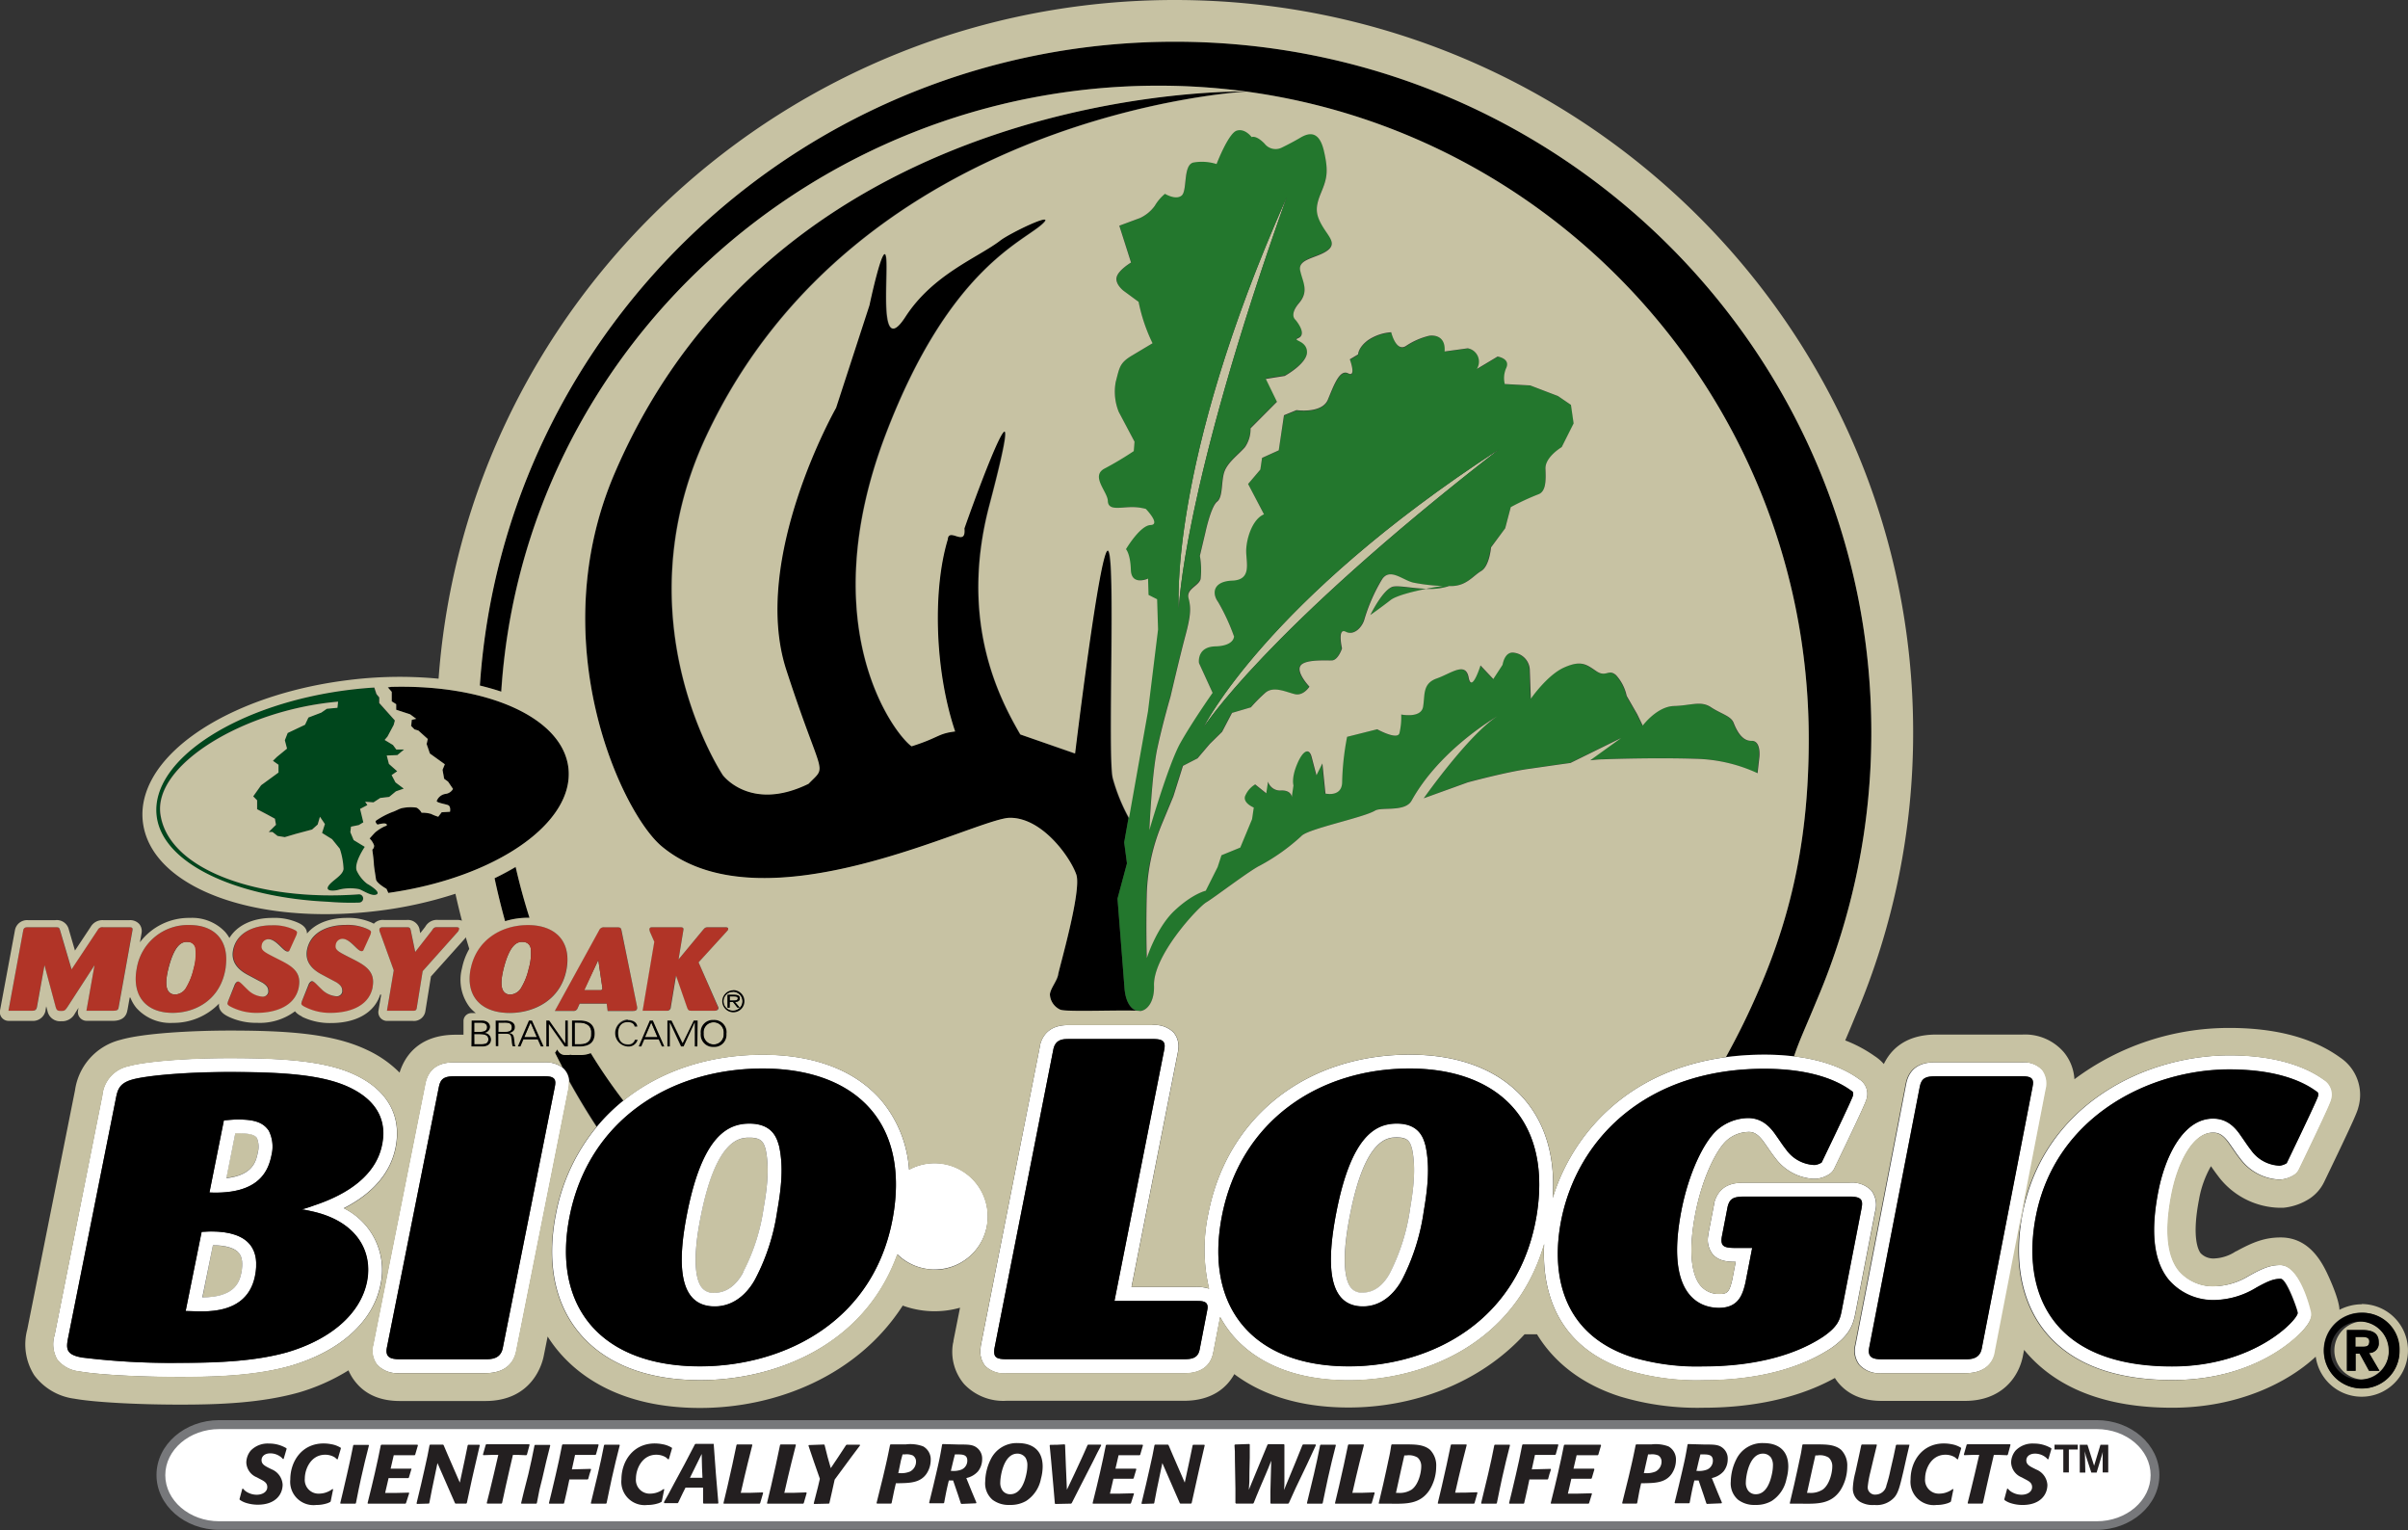 <svg xmlns="http://www.w3.org/2000/svg" viewBox="0 0 432.98 275.04"><rect x="0" y="0" width="432.98" height="275.04" fill="#333333" stroke="none"/><defs><style>.cls-1{fill:#c7c2a3;}.cls-2{fill:#23772d;}.cls-3{fill:#00461c;}.cls-4{fill:#b13427;}.cls-5{fill:#fff;}.cls-6{fill:#77787b;}.cls-7{fill:#231f20;}</style></defs><title>Asset 1</title><g id="Layer_2" data-name="Layer 2"><g id="Layer_1-2" data-name="Layer 1"><path class="cls-1" d="M269.47,80.82c-41.92,27.23-53.12,50-53.12,50S227.34,113.5,269.47,80.82Z"/><path class="cls-1" d="M270,128.28l0,0Z"/><path class="cls-1" d="M231.33,35.52c-21.45,48.28-19.37,74-19.37,74S212.48,88.36,231.33,35.52Z"/><path class="cls-1" d="M46.38,207a4.06,4.06,0,0,0-.2-2.47c-.27-.38-.77-.85-3.37-.85h-.51l-1.61,8.05C45.54,211.24,46.06,208.65,46.38,207Z"/><path class="cls-1" d="M43.38,228.87c.33-1.66.19-2.87-.41-3.6-.73-.89-2.34-1.38-4.68-1.42l-1.87,9.37C41.82,233.19,43,230.88,43.38,228.87Z"/><path class="cls-1" d="M137.63,206.52v0c-.33-1.1-.62-2-2.85-2-1.63,0-6,0-8.75,14-1.78,8.93-.64,12,.19,13a2.63,2.63,0,0,0,2.29.88c2.92,0,4.56-2.59,5.13-3.71a35.87,35.87,0,0,0,3.63-11.31C137.86,213.93,138.43,210,137.63,206.52Z"/><path class="cls-1" d="M253.88,206.49c-.33-1.13-.6-2-2.71-2-1.57,0-5.73,0-8.44,14-1.75,9-.61,12.06.22,13.07a2.45,2.45,0,0,0,2.13.82c2.79,0,4.37-2.58,4.92-3.68a36.65,36.65,0,0,0,3.53-11.33c.58-3.4,1.13-7.31.35-10.83Z"/><path d="M95,165h.22q-1.43-4.51-2.49-9.12-1.8,1.06-3.81,2,.84,3.89,1.89,7.72A13.89,13.89,0,0,1,95,165Z"/><path d="M112.08,197.85a97.81,97.81,0,0,1-5.88-8.56,5.06,5.06,0,0,1-1.89.34h-1.4a1.4,1.4,0,0,1-.37-.06,1.42,1.42,0,0,1-.37.06h-.59a1.44,1.44,0,0,1-1.18-.61l-.28-.4a1.43,1.43,0,0,1-.35.59l0,0c.44.9.9,1.78,1.36,2.66a3.34,3.34,0,0,1,.48.47,3.4,3.4,0,0,1,.75,1.88q2.35,4.3,5,8.3A33.56,33.56,0,0,1,112.08,197.85Z"/><path d="M317.24,189.59a44.52,44.52,0,0,1,5.34.31c.92-2.81,2.11-5.23,4.09-10.09a122.24,122.24,0,0,0,9.81-48.21c0-68.54-56.08-124.1-125.24-124.1-66.33,0-120.61,51.1-125,115.74,1.34.32,2.63.68,3.85,1.1C94.07,63,146.25,15.4,208.33,15.4c64.56,0,116.9,52.58,116.9,117.44,0,16.72-2.73,30.75-9,45.15A131.63,131.63,0,0,1,310.3,190,52,52,0,0,1,317.24,189.59Z"/><path d="M110.53,85.09c-13.06,30.43,1.27,61.06,8.45,67.06,18.39,15.36,56.67-5.12,62.64-5.12s11,7.36,11.93,10.24-3.1,16.8-3.27,17.92-1.39,2.51-1.49,3.58a3.18,3.18,0,0,0,1.85,2.74c1,.5,12.15,0,14.37.25a.22.22,0,0,0,.12,0c-1.28.2-2.64-1-2.92-3.92l-1.27-16.27,1.7-6.34-.5-3.75.78-4.4a33,33,0,0,1-2.91-7.17c-1-3.93.58-40-.85-40.88s-5.93,36.45-5.93,36.45L183.39,132c-3.8-6.53-11.06-20.4-5.56-41.21,7.24-27.38-1.19-5.28-4.5,4.17.33,3.5-2.83-.33-3,2-2.63,8.8-2.44,23.26,1.33,34.5-3.2.39-2.87,1.09-7.83,2.67-3.21-2.32-17.75-21.61-4.67-56C170.75,47.7,184.34,43.38,187.58,40c2-2-6.16,1.92-7.8,3.18-4,3.07-12.09,6-17.06,13.71s-3-7.68-3.48-10.75-3,8.7-3,8.7l-6,18.43s-15.41,27.13-8.95,47.1,7.46,16.89,4,20.48c-10.44,5.12-15.39-1.54-15.39-1.54s-18.54-27.72-3-60.92c27.34-58.36,97.2-61.95,97.2-61.95S140.85,14.45,110.53,85.09Z"/><path class="cls-2" d="M202.64,155.18l-1.7,6.34,1.27,16.27c.28,2.92,1.65,4.12,2.92,3.92s2.46-1.81,2.38-4.53c-.17-5.43,7.91-14.09,9.4-15s7.8-5.72,9.67-6.62a36.27,36.27,0,0,0,7.43-5.29c1.1-1.29,11.08-3.25,13.24-4.57,1.16-.71,5.4.31,6.58-1.8,4.57-8.22,13-13.73,15.5-15.23C264.07,132,256,143.5,256,143.5l7.85-2.89s7-1.89,11-2.43c2.08-.28,4.89-.71,7.47-1.06l9.11-4.48-5.55,4c.86-.09,1.6-.15,2.16-.17,2.65-.08,10.15-.31,16.79-.1A28,28,0,0,1,315.94,139l.33-2.94s.33-2.94-1.43-2.88-2.73-2-3.21-3.25-2.27-1.6-4.08-2.8-3.55-.31-6.64-.21-5.62,3.52-5.62,3.52l-1-2.06-1.89-3.29a8,8,0,0,0-1.9-3.71c-1.37-1.21-1.75.47-3.56-.73s-2.73-2-5.77-.66-6,5.62-6,5.62-.12-3.34-.18-5a3.24,3.24,0,0,0-2.77-3.26c-1.78-.36-2.13,2.16-2.13,2.16l-1.67,2.56-2.3-2.44s-1.58,5.07-2.13,2.16-3.12-.74-5.74.18-2.1,3-2.46,5.1-3.93,1.38-3.93,1.38a12.74,12.74,0,0,1-.32,3.36c-.39,1.27-4-.71-4-.71l-5.41,1.36a48.08,48.08,0,0,0-.89,8c.09,2.93-3,2.2-3,2.2l-.55-5.42-1.07,2.13-.87-3.32c-.43-1.66-1.56-1.2-2.62,1.35s-.64,3.79-.64,3.79l-.31,2.1s0-1.25-1.94-1.19a2.25,2.25,0,0,1-2.33-1.59l-.31,2.1-2-1.6a4.42,4.42,0,0,0-1.83,2.16c-.34,1.27,1.58,2,1.58,2l-.31,2.1-2.12,5.1-3.38,1.38-.69,2.12-2.14,4.26s-2.26.5-5.59,3.55-5,8.55-5,8.55-.16-5,0-11.72a35.41,35.41,0,0,1,2.65-12.23l2.12-5.1,1.73-5.5,2.62-1.35,2.2-2.59,2.21-2.17,1.79-3.41,3.39-1a28.88,28.88,0,0,1,2.58-2.6c1.48-1.31,3.79-.14,5.33.23s2.62-1.35,2.62-1.35-2.36-2.43-1.64-3.71,4.53-1,5.67-1,1.83-2.16,1.83-2.16-.88-3.73.67-3,3-.94,3.35-2.21a31.08,31.08,0,0,1,3.19-7.23c1.45-2.14,3.81.28,5.72.63a33.93,33.93,0,0,0,5.2.59c-.77.1-1.84.27-3,.5a11.49,11.49,0,0,0,3.84-.41l.25-.09h.58c2.66-.1,3.74-1.81,5.23-2.7s1.77-4.25,1.77-4.25L270.63,95l1-3.8a44.22,44.22,0,0,1,4.87-2.27c1.5-.47,1.44-2.56,1.37-4.65s2.92-3.87,2.92-3.87L283,76.15l-.48-3.33-2.33-1.59-5-1.91-4.57-.25a4.47,4.47,0,0,1,.29-2.94c.71-1.7-1.58-2-1.58-2l-3.73,2.23a2.44,2.44,0,0,0-1.64-3.71l-4.16.57c.27-3.36-2.75-2.83-2.75-2.83a12.85,12.85,0,0,0-4.12,1.82c-1.86,1.32-2.74-2.41-2.74-2.41a8.51,8.51,0,0,0-4.13,1.4c-1.86,1.32-1.82,2.58-1.82,2.58l-1.49.89s1.24,3.3-.3,2.52-2.59,2.19-3.65,4.73-5.64,1.88-5.64,1.88l-2.25.92L229.92,81l-3,1.36-.31,2.1L224.42,87l2.83,5.34c-2.25.92-3.27,4.72-3.2,6.81s.92,5-2.5,5.11-3.73,2.23-2.54,3.86a37.1,37.1,0,0,1,2.85,6.17s.05,1.67-3.36,1.79-2.94,3-2.94,3l2.45,5.35s-3.64,5.15-5.79,9-5.58,15.68-5.58,15.68.44-10.06,1.43-14.7,2.37-9.29,2.37-9.29,1.67-7.17,2.69-11,1-5.06.55-6.71,1.83-2.16,2.17-3.43a14.65,14.65,0,0,0-.13-4.18l1-4.22s1-4.64,2.1-5.51.64-3.79,1.35-5.49,2.56-3,3.66-4.31a5.68,5.68,0,0,0,1-3.38l4.79-4.77-2-4.11,3.4-.54s4.11-2.24,4-4.33-2.72-2-1.6-2.45c1.78-.73-.49-3.33-.49-3.33s-1.16-.8.67-3,.64-3.79.19-5.86,3-2.2,4.83-3.52.3-2.52-.9-4.57-1.24-3.3-.18-5.85,1.4-3.82.52-7.55-2.76-3.25-4.25-2.36-3.36,1.79-3.36,1.79a2.5,2.5,0,0,1-3.06-.73c-1.57-1.62-2.32-1.17-2.32-1.17s-1.19-1.63-2.7-1.16-3.61,6-3.61,6a8.77,8.77,0,0,0-4.19-.27c-1.88.49-1,5.06-2.09,5.93s-3-.31-3-.31A8.19,8.19,0,0,0,207.64,37a6.85,6.85,0,0,1-2.59,2.18l-3.75,1.39,2.11,6.62s-2.24,1.34-2.58,2.6S202,52.27,202,52.27l2.72,2a30.67,30.67,0,0,0,2.51,7.44l-3.73,2.23c-2.24,1.34-2.21,2.17-2.89,4.71a9.62,9.62,0,0,0,.55,5.42L204,79.4l-.33,1.69a58.59,58.59,0,0,1-5.22,3.12c-2.62,1.35.51,4.17.56,5.84s1.94,1.19,3.83,1.12a9.59,9.59,0,0,1,3,.31s2.75,2.83.85,2.9-4.42,4.34-4.42,4.34.79.81.88,3.73,3.09,1.56,3.09,1.56l.09,2.93,1.54.78.17,5.43-1.81,14.71L202.92,147l-.78,4.4ZM270,128.31l0,0Zm-.51-47.49c-42.13,32.68-53.12,50-53.12,50S227.55,108.05,269.47,80.82Zm-38.15-45.3c-18.85,52.84-19.37,74-19.37,74S209.88,83.79,231.33,35.52Z"/><path class="cls-2" d="M250.57,105.48c-1.83.27-4.19,5.12-4.19,5.12s1.57-1.08,3.66-2.7c1-.77,3.88-1.52,6.37-2C254,105.81,251.76,105.31,250.57,105.48Z"/><path class="cls-1" d="M90.61,185.49c.66,0,1.48,0,1.48-.84s-.94-.84-1.43-.84h-1v1.67Z"/><path class="cls-1" d="M86.39,185.49c.6,0,1.21-.21,1.2-.85s-.62-.82-1.23-.82H85.26v1.67Z"/><path class="cls-1" d="M131.81,181.72a1.71,1.71,0,1,0-1.72-1.72A1.65,1.65,0,0,0,131.81,181.72Zm-1-2.89h1.21c.73,0,1,.23,1,.64s-.38.62-.87.65l.84,1h-.4l-.79-1h-.6v1h-.36Z"/><polygon class="cls-1" points="115.97 186.46 118.23 186.46 117.1 183.82 115.97 186.46"/><path class="cls-1" d="M128.31,183.73a1.81,1.81,0,0,0-1.8,2,1.83,1.83,0,0,0,1.82,2,1.81,1.81,0,0,0,1.8-2A1.83,1.83,0,0,0,128.31,183.73Z"/><path class="cls-1" d="M132.64,179.46c0-.32-.33-.37-.67-.37h-.77v.75h.5C132.1,179.85,132.64,179.9,132.64,179.46Z"/><path class="cls-1" d="M86.42,187.72c.89,0,1.41-.2,1.4-.92s-.72-.92-1.69-.92h-.86v1.84Z"/><path class="cls-1" d="M91.62,178.78a2.37,2.37,0,0,0,2.13-1.29,11.55,11.55,0,0,0,1.33-3.42,9.36,9.36,0,0,0,.36-3.47,1.37,1.37,0,0,0-1.35-1.28c-1-.1-2.33.33-3.43,4.39C89.94,176.38,89.83,178.61,91.62,178.78Z"/><path class="cls-1" d="M104,183.82h-.73l0,3.9h1c1.46,0,2.05-.77,2-1.95C106.4,184.39,105.5,183.78,104,183.82Z"/><polygon class="cls-1" points="94.27 186.46 96.54 186.46 95.4 183.82 94.27 186.46"/><path class="cls-1" d="M108.31,177.57l-.73-5L105,178h3S108.38,178,108.31,177.57Z"/><path class="cls-1" d="M33.82,169.32c-1-.1-2.33.34-3.43,4.39-.72,2.66-.83,4.89,1,5.06a2.37,2.37,0,0,0,2.13-1.29,11.54,11.54,0,0,0,1.33-3.42,9.36,9.36,0,0,0,.36-3.47A1.37,1.37,0,0,0,33.82,169.32Z"/><path d="M102.2,138c-1.07-9-14.55-15-31.81-14.52l-.6.09.7.81v1.7l.8.51v1l2.5.82,1.1.81-.8.19-.11,1.1.6.61.7.21,1.69,1.52-.21.9.59,1.71L80,137.4l-.41,1,.29,1.61.7.51.89,1.31a1.77,1.77,0,0,1-1.31.89A2,2,0,0,0,78.54,144c0,.3,1.4.51,2,.72s.39,1.21.39,1.21l-1.5.09-.61.8a7.92,7.92,0,0,1-1.3-.51,5.89,5.89,0,0,0-1.7-.21,2.38,2.38,0,0,0-.89-.91,7.61,7.61,0,0,0-2.61.08c-.5.1-1.11.49-1.71.69a14,14,0,0,0-3,1.58c-.2.3.29.7.29.7s1.31-.39,1.6-.09-.2.3-.71.6a7.33,7.33,0,0,0-1.31.89c-.3.3-1,1.09-1,1.09a3.41,3.41,0,0,1,.79,1.21.84.84,0,0,1-.31.8s.28,2,.28,2.51.28,2.11.38,2.81,1.89,1.72,1.89,1.72l.33.74C89.19,157.78,103.37,147.89,102.2,138Z"/><path class="cls-3" d="M66,158.85a6.36,6.36,0,0,1-1.79-2.32c-.59-1.41,1.44-4.3,1.44-4.3l-2-1.22L63,149.6l.11-1,1.41-.29.81-.49-.58-2.41,1.31-.69-.4-.6,1.5.11,1.21-.79,1.61-.19,1.21-1,1.41-.49-1.49-1.12-.69-1.31,1-.69-1.49-1.32-.39-1.51,1.91-.08,1.21-1h-1.4l-.6-.81-1.5-.91.51-.6,1.12-2.1.21-.8-2.88-3.13v-1l-.5-.61-.39-1.17q-2,.13-4.14.37c-20.18,2.39-36.17,12.56-35,22.71,1,8.69,14.62,14.68,30.83,15.43a48.81,48.81,0,0,0,5.57.14.74.74,0,0,0,0-1.49c-17.63,1.31-34.18-4.21-35.7-14.33-1.34-9,15.09-18.85,31.95-20.31l-.11,1.1-1.91.18-1,.69-2.31.88-.61,1.3-3.12,1.48-.51,1.3.39,1.51-1.82,1.49-.71.7,1,.71v1.4L47,141.14l-1.42,2,.7.71v1.6l1.9,1,1.3.71.19,1.1-1.31,1.29H49l.9.71,1.3.21,2-.59,2.91-.78,1-.89.41-1.4.89,1.31-.51,1.6,1.8,1.12,1.39,1.72a13,13,0,0,1,.67,3.62c-.11,1.2-2.12,2.09-2.73,3.09s1.1.91,2,.62a8.37,8.37,0,0,1,3.51-.07c.7.21,2.39,1.42,3.2.93S66,158.85,66,158.85Z"/><path class="cls-4" d="M23.16,166.68H18.53a.91.91,0,0,0-1,.51l-4.69,7.06-2.06-7c-.17-.53-.26-.57-.94-.57H5c-.29,0-.73,0-.83.55L1.52,181.69H5.71c.6,0,.79-.19.9-.64L8,173.5,10,181.07c.18.6.35.68.95.68s.71,0,1.17-.72L17,173.5l-1.47,8.18h4.84c.53,0,.87,0,.94-.6l2.49-13.86C23.91,166.72,23.65,166.68,23.16,166.68Z"/><path class="cls-4" d="M34.11,166.28a9.32,9.32,0,0,0-9.53,7.84c-.89,4.83,1.61,7.95,6.46,7.95,4.18,0,8.75-2.42,9.55-8.21C41.26,168.91,38.45,166.28,34.11,166.28Zm.7,7.79a11.54,11.54,0,0,1-1.33,3.42,2.37,2.37,0,0,1-2.13,1.29c-1.79-.17-1.68-2.4-1-5.06,1.1-4.06,2.42-4.49,3.43-4.39a1.37,1.37,0,0,1,1.35,1.28A9.36,9.36,0,0,1,34.81,174.07Z"/><path class="cls-4" d="M91.6,182.07c4.51,0,9.44-2.42,10.3-8.21.73-5-2.3-7.59-7-7.59-5,0-9.29,2.81-10.29,7.84C83.67,178.95,86.37,182.07,91.6,182.07Zm-.94-8.35c1.1-4.06,2.42-4.49,3.43-4.39a1.37,1.37,0,0,1,1.35,1.28,9.36,9.36,0,0,1-.36,3.47,11.55,11.55,0,0,1-1.33,3.42,2.37,2.37,0,0,1-2.13,1.29C89.83,178.61,89.94,176.38,90.66,173.72Z"/><path class="cls-4" d="M119.8,181.69a.67.67,0,0,0,.76-.66l.94-5.65,2,5.76c.19.47.29.55.87.55h4c.34,0,.69-.08.75-.43,0-.13,0-.25-.16-.51L125.61,173l5-5.48c.24-.28.3-.34.32-.47,0-.3-.21-.36-.49-.36h-3.06c-.53,0-.59.09-1,.51L122,172.46l.87-5.27c.07-.4-.11-.51-.54-.51h-5.11c-.29,0-.51.11-.46.41a3.91,3.91,0,0,0,.1.42l.74,1.78-2.1,12.4Z"/><path class="cls-4" d="M99.77,181.68H103a.78.78,0,0,0,.89-.55l.34-.75h4.86l.17,1.31h4.55c.27,0,.68,0,.75-.43a1,1,0,0,0,0-.3l-2.85-13.73c-.1-.4-.17-.55-.75-.55h-2.36a.9.9,0,0,0-.94.55Zm7.81-9.14.73,5c.07.46-.24.46-.24.46h-3Z"/><path class="cls-4" d="M82,166.68H78.64c-.5,0-.67.13-1,.6l-3,3.85-.8-3.89c-.13-.51-.32-.55-.8-.55H68.89c-.31,0-.61.06-.67.38a.92.92,0,0,0,.07.43l2.51,6.93-1.22,7.27h4.68c.27,0,.58,0,.66-.47L76,174.57l6.37-7.12a1.47,1.47,0,0,0,.21-.43C82.64,166.66,82.27,166.68,82,166.68Z"/><path d="M131.21,180.12h.6l.79,1h.4l-.84-1c.49,0,.87-.2.87-.65s-.25-.64-1-.64h-1.21v2.33h.36Zm0-1H132c.34,0,.67,0,.67.37s-.55.38-.94.38h-.5Z"/><path d="M131.81,182a2,2,0,1,0-2-2A2,2,0,0,0,131.81,182Zm0-3.75a1.71,1.71,0,1,1-1.72,1.71A1.65,1.65,0,0,1,131.81,178.29Z"/><path class="cls-4" d="M49.84,172.25c-2.31-1.17-2.84-1.45-2.67-2.38a1.22,1.22,0,0,1,1.23-1.06c.85,0,1.78.94,2.21,1.37s1.09,1.1,1.51.73l1.29-2.84a4,4,0,0,0,.11-.42c0-.3-.32-.45-.72-.64a8.72,8.72,0,0,0-3.8-.7c-3.37,0-6.46,1.36-7,4.53-.36,2,.77,3.36,2.65,4.38l1.35.72c.22.13,1.16.62,1.35.72.95.62,1,1.12,1,1.66a1,1,0,0,1-1,.82,4.19,4.19,0,0,1-2.72-1.27c-1.41-1.31-1.64-1.92-2.27-1L41,180a4,4,0,0,0-.1.42c0,.3.38.53.79.72a9.89,9.89,0,0,0,4.5,1c2.52,0,6.83-.74,7.54-4.68C54.28,174.42,52,173.31,49.84,172.25Z"/><path class="cls-4" d="M63.13,172.25c-2.31-1.17-2.84-1.45-2.67-2.38a1.22,1.22,0,0,1,1.23-1.06c.85,0,1.78.94,2.21,1.37s1.09,1.1,1.51.73l1.29-2.84a3.9,3.9,0,0,0,.1-.42c0-.3-.32-.45-.72-.64a8.72,8.72,0,0,0-3.8-.7c-3.37,0-6.46,1.36-7,4.53-.36,2,.77,3.36,2.65,4.38l1.35.72c.22.13,1.16.62,1.35.72.95.62,1,1.12,1,1.66a1,1,0,0,1-1,.82,4.19,4.19,0,0,1-2.72-1.27c-1.41-1.31-1.64-1.92-2.27-1L54.29,180a3.83,3.83,0,0,0-.11.42c0,.3.38.53.79.72a9.88,9.88,0,0,0,4.5,1c2.52,0,6.83-.74,7.54-4.68C67.56,174.42,65.29,173.31,63.13,172.25Z"/><path d="M86.79,188.11c1.13,0,1.54-.63,1.54-1.25a1.21,1.21,0,0,0-1.18-1.19h0a1.13,1.13,0,0,0,1-1.06c0-.74-.68-1.17-1.45-1.17H84.79l0,4.67Zm-.43-4.29c.61,0,1.23.14,1.23.82s-.6.85-1.2.85H85.27v-1.67Zm-1.1,2.06h.86c1,0,1.69.12,1.69.92s-.51.93-1.4.92H85.28Z"/><path d="M89.15,188.11h.47v-2.23h1.29c.94,0,1,.19,1.13,1.26a3.44,3.44,0,0,0,.18,1h.54c-.21-.29-.18-.63-.28-1.39-.07-.54-.21-.95-.87-1h0c.6-.14,1-.5,1-1a1,1,0,0,0-.54-1,2.33,2.33,0,0,0-1.22-.25h-1.7Zm.44-4.29h1c.5,0,1.43-.06,1.43.84s-.81.84-1.48.84h-1Z"/><path d="M95.13,183.43l-2,4.67h.48l.54-1.26H96.7l.56,1.26h.51l-2.09-4.67Zm1.4,3H94.27l1.13-2.64Z"/><polygon points="101.62 183.43 101.64 187.54 101.62 187.54 98.74 183.43 98.21 183.43 98.24 188.11 98.7 188.11 98.68 184.07 98.69 184.07 101.52 188.11 102.11 188.11 102.08 183.43 101.62 183.43"/><path d="M106.91,185.77c0-1.55-1-2.34-2.68-2.34h-1.4l0,4.67h1.4C106,188.11,106.92,187.32,106.91,185.77Zm-2.55,1.95h-1l0-3.9H104c1.47,0,2.37.57,2.38,1.95C106.42,186.95,105.82,187.72,104.37,187.72Z"/><path d="M112.92,188.21a1.69,1.69,0,0,0,1.77-1.23h-.5a1.2,1.2,0,0,1-1.27.84c-1.33,0-1.74-1.09-1.74-2s.39-2,1.72-2c.59,0,1.14.23,1.23.8h.5c-.08-.84-.88-1.19-1.73-1.19a2.44,2.44,0,0,0,0,4.87Z"/><path d="M116.83,183.43l-2,4.67h.48l.54-1.26h2.58l.56,1.26h.51l-2.09-4.67Zm-.86,3,1.13-2.64,1.13,2.64Z"/><polygon points="124.67 183.43 122.7 187.51 120.74 183.43 119.99 183.43 120.01 188.11 120.48 188.11 120.46 183.81 120.47 183.81 122.48 188.11 122.94 188.11 124.9 183.79 124.92 183.79 124.94 188.11 125.41 188.11 125.38 183.43 124.67 183.43"/><path d="M128.31,183.34a2.18,2.18,0,0,0-2.3,2.43,2.21,2.21,0,0,0,2.33,2.43,2.18,2.18,0,0,0,2.3-2.43A2.21,2.21,0,0,0,128.31,183.34Zm1.82,2.43a1.81,1.81,0,0,1-1.8,2,1.83,1.83,0,0,1-1.82-2,1.81,1.81,0,0,1,1.8-2A1.83,1.83,0,0,1,130.14,185.77Z"/><path class="cls-5" d="M177.62,218.64a9.57,9.57,0,0,0-14.16-8.39,21.72,21.72,0,0,0-5-12.46c-4.63-5.36-12-8.2-21.31-8.2-9.86,0-18.52,3-25.06,8.26a33.56,33.56,0,0,0-4.77,4.69,34.84,34.84,0,0,0-7.33,15.6c-1.72,8.61-.3,16,4.09,21.35,4.62,5.63,12.16,8.6,21.81,8.6,13.33,0,29.53-6.08,35.48-22.62a9.56,9.56,0,0,0,16.25-6.83Zm-51.74,26.95c-17.64,0-26.73-10.53-23.45-27,3.42-17.15,17.94-26.53,34.71-26.53,15.82,0,26.07,8.81,23.59,25.66C157.78,237.42,141.11,245.59,125.88,245.59Z"/><path class="cls-5" d="M45.83,229.36c.88-4.41-.68-8-7.9-8-.69,0-1.3.07-1.7.07l-2.84,14.23c1.87.07,2.66.07,3,.07C42.38,235.72,45.08,233.11,45.83,229.36Zm-7.54-5.52c2.34,0,4,.54,4.68,1.42.6.73.74,1.94.41,3.6-.4,2-1.56,4.32-7,4.35Z"/><path class="cls-5" d="M48.83,207.52a6.35,6.35,0,0,0-.52-4.28c-1-1.45-2.45-2-5.49-2-1,0-1.49.07-2.58.15l-2.59,13C46.89,214.77,48.31,210.13,48.83,207.52Zm-6.52-3.8h.51c2.6,0,3.1.47,3.37.85a4.06,4.06,0,0,1,.2,2.47c-.32,1.62-.84,4.21-5.68,4.74Z"/><path class="cls-5" d="M68.41,230.93a12.38,12.38,0,0,0-6.6-13.75c5.22-2.65,8.41-6.37,9.31-10.91,1.14-5.69-1.46-10.34-7.31-13.08-5.22-2.47-12.79-3-22.54-3-7.75,0-15.24.6-18.21,1.46a5.92,5.92,0,0,0-4.67,5.23L9.81,240a5.5,5.5,0,0,0,.48,4.4,5.8,5.8,0,0,0,4,2.13c3.06.56,10.64,1,18,1,6.69,0,13.73-.24,19.94-2C61.19,242.89,67.08,237.58,68.41,230.93ZM51.56,243.1C45.89,244.68,39.35,245,32.32,245A130,130,0,0,1,14.76,244c-2.92-.5-2.9-1.58-2.5-3.59l8.59-43.05c.3-1.51.63-2.66,2.9-3.31,2.48-.72,9.53-1.37,17.52-1.37,9.73,0,16.75.5,21.47,2.74,4.46,2.09,6.9,5.47,5.93,10.33-1,5.22-5.75,8.77-12.24,10.92-.74.29-1.46.5-2.19.71.57.07,1.22.21,1.88.36,8,1.79,10.93,7.18,9.83,12.67C64.8,236.22,59.41,240.81,51.56,243.1Z"/><path class="cls-5" d="M101.1,191.88a5,5,0,0,0-3.19-.92h-16c-1.4,0-4.68,0-5.46,3.88l-9.36,46.91a4.13,4.13,0,0,0,.72,3.58,5,5,0,0,0,4,1.5H87.27c3.95,0,5.22-2.19,5.58-4l9.37-47a5.45,5.45,0,0,0,.11-1.59,3.4,3.4,0,0,0-.75-1.88A3.34,3.34,0,0,0,101.1,191.88ZM90.4,242.32c-.4,2-2.16,2-3.13,2H71.87c-1.56,0-2.67-.29-2.31-2.09l9.36-46.91c.33-1.66,1.25-1.87,3-1.87H97.61c2.26-.07,2.4.65,2.16,1.87Z"/><path class="cls-5" d="M134.78,202c-3.71,0-8.39,1.88-11.2,16-1.85,9.27-1.61,16.87,4.94,16.87,4.59,0,6.88-4.13,7.36-5.07a37.9,37.9,0,0,0,3.86-12c.7-4,1.21-8,.32-11.87C139.7,204.72,139,202,134.78,202Zm-1.13,26.67c-.57,1.11-2.21,3.71-5.13,3.71a2.63,2.63,0,0,1-2.29-.88c-.84-1-2-4.07-.19-13,2.79-14,7.12-14,8.75-14,2.23,0,2.52.95,2.85,2v0c.79,3.5.23,7.41-.36,10.8A35.87,35.87,0,0,1,133.64,228.63Z"/><path class="cls-5" d="M251.17,202c-3.61,0-8.15,1.88-10.89,16-1.8,9.27-1.56,16.87,4.8,16.87,4.46,0,6.69-4.13,7.16-5.07a38.69,38.69,0,0,0,3.76-12c.68-4,1.18-8,.31-11.87C256,204.72,255.26,202,251.17,202Zm2.36,15.37A36.65,36.65,0,0,1,250,228.66c-.55,1.11-2.13,3.68-4.92,3.68a2.45,2.45,0,0,1-2.13-.82c-.83-1-2-4.05-.22-13.07,2.71-14,6.87-14,8.44-14,2.11,0,2.37.89,2.71,2v0C254.66,210,254.11,213.93,253.53,217.33Z"/><path class="cls-5" d="M367.94,195.82a4.07,4.07,0,0,0-.65-3.48,4.58,4.58,0,0,0-3.61-1.38H348.13c-1.26,0-4.62,0-5.38,3.9l-9.1,46.91a4.15,4.15,0,0,0,.74,3.59,4.92,4.92,0,0,0,4,1.48h15c3.9,0,5.14-2.2,5.5-4Zm-14.61,48.52h-15c-1.52,0-2.6-.29-2.25-2.09l9.1-46.91c.32-1.66,1.22-1.87,2.92-1.87h15.25c2.19-.07,2.34.65,2.1,1.87l-9.12,47C356,244.34,354.27,244.34,353.33,244.34Z"/><path class="cls-5" d="M410.07,227.4c-1.69,0-3,.45-5.55,1.87l-.13.07a12.35,12.35,0,0,1-6.25,1.87,8.1,8.1,0,0,1-6.27-2.75c-2.16-2.65-2.61-7.29-1.35-13.79,1.07-5.52,3.77-11.08,7.4-11.08,1,0,1.83.33,3,2l.65.93c.38.56.78,1.14,1.26,1.74a9.22,9.22,0,0,0,6.88,3.76l.47,0a5.45,5.45,0,0,0,2.41-.85,2.5,2.5,0,0,0,.86-1c5.55-11.48,5.73-12.21,5.8-12.48a3.11,3.11,0,0,0-1.33-3.59c-2.8-2-8-4.4-17-4.4-15.27,0-33.44,8.91-37.23,28.47-1.65,8.48-.16,16.06,4.18,21.32,4.7,5.69,12.36,8.58,22.79,8.58,14.49,0,22-7.3,23.32-8.77s1.8-2.44,1.72-3.5C415.63,235.74,413.76,227.4,410.07,227.4ZM390.6,245.59c-22.27,0-27-13.89-24.52-26.93,3.52-18.15,20.65-26.45,34.78-26.45,7.64,0,12.69,1.75,15.73,4,0,0,.41.1.22.85s-5.62,12-5.62,12a3,3,0,0,1-1.25.44,6.58,6.58,0,0,1-5.12-2.75c-.69-.86-1.2-1.69-1.87-2.62-1.18-1.73-2.66-3.08-5-3.08-5.32,0-8.61,6.7-9.85,13.11s-1.13,12.17,1.86,15.84a10.54,10.54,0,0,0,8.21,3.67,14.91,14.91,0,0,0,7.55-2.23c2.45-1.37,3.3-1.58,4.39-1.58s3,5.54,3.07,6.12C413.23,237.07,405.6,245.59,390.6,245.59Z"/><path class="cls-5" d="M333.6,236.08l3.56-18.34a4.32,4.32,0,0,0-.65-3.7,4.85,4.85,0,0,0-4-1.44H313.74c-1.48,0-4.56,0-5.52,3.67l0,.15-1.06,5.48s0,.1,0,.14a4.2,4.2,0,0,0,.81,3.43c1.09,1.24,2.7,1.35,4.13,1.35l-.63,3.25c-.53,2.19-.84,2.53-2.32,2.53a4.25,4.25,0,0,1-3.38-1.5c-1.8-2.18-2.12-6.8-.92-13,1.24-6.39,3.77-11.43,5.63-13.1a6.08,6.08,0,0,1,4-1.53c.89,0,1.71.42,2.81,2l.65.93c.38.56.78,1.14,1.26,1.74a9.22,9.22,0,0,0,6.88,3.76l.47,0a5.45,5.45,0,0,0,2.41-.85,2.5,2.5,0,0,0,.86-1c5.55-11.48,5.73-12.21,5.8-12.48a3.11,3.11,0,0,0-1.33-3.59c-2.19-1.6-5.86-3.39-11.7-4.09a44.52,44.52,0,0,0-5.34-.31,52,52,0,0,0-6.94.46c-17.94,2.41-27.67,14.09-31.13,25.32.51-7.2-1.23-13.31-5.11-17.78-4.53-5.23-11.65-8-20.59-8-18.63,0-32.84,11.21-36.21,28.55a30.58,30.58,0,0,0,.13,13.52,7.1,7.1,0,0,0-2.45-.31H203.45l8.38-42.43c0-.05,0-.11,0-.16a3.84,3.84,0,0,0-.83-3.17,4.86,4.86,0,0,0-3.89-1.31H192.23c-1.07,0-4.33,0-5.23,3.62l0,.12L176.34,242q0,.08,0,.15a4.21,4.21,0,0,0,.81,3.4,4.87,4.87,0,0,0,3.86,1.32h31.9c3,0,4.78-1.26,5.26-3.76l1.23-6.36a19.94,19.94,0,0,0,2,3c4.52,5.48,11.81,8.38,21.09,8.38,13.47,0,29.94-6.54,35.17-24.49-.41,7.47,1.54,18.44,15.25,22.77a43.43,43.43,0,0,0,13.45,1.71c6.46,0,15.66-1,22.89-5.78C332.6,240,333.2,238.13,333.6,236.08ZM215.7,242.59c-.31,1.59-1.48,1.73-2.81,1.73H181c-1.8,0-2.41-.29-2.2-1.88l10.63-53.94c.43-1.73,1.76-1.73,2.8-1.73h14.91c1.52,0,2.44.14,2.24,1.66l-9,45.42h14.53c1.33,0,2.47,0,2.16,1.59Zm60.71-24.84c-2.87,19.67-19.07,27.84-33.89,27.84-17.16,0-26-10.53-22.81-27,3.33-17.15,17.45-26.53,33.76-26.53C268.86,192.09,278.83,200.9,276.41,217.75Zm30,27.83A41,41,0,0,1,293.71,244c-13.51-4.26-14.66-16-13-24.56,2.84-14.62,15.18-27.34,36.52-27.34,7.64,0,12.69,1.75,15.73,4,0,0,.41.1.22.85s-5.62,12-5.62,12a3,3,0,0,1-1.25.44,6.58,6.58,0,0,1-5.12-2.75c-.69-.86-1.2-1.69-1.87-2.62-1.16-1.69-2.59-3-4.86-3.06a8.62,8.62,0,0,0-5.71,2.16c-2.41,2.17-5.11,7.76-6.41,14.48-2.93,15.12,3.24,17.48,6.75,17.48s4.26-2.43,4.76-4.49l1.22-6.28h-3c-2.18,0-2.68-.36-2.47-1.95l1.06-5.48c.38-1.44,1-1.8,3.1-1.8h18.82c2.28,0,2.43.72,2.15,2.16l-3.56,18.34c-.31,1.59-.64,2.82-3.28,4.62C321.86,244.21,313.79,245.58,306.39,245.58Z"/><path d="M66,230.44c1.1-5.49-1.82-10.89-9.83-12.67-.65-.14-1.31-.29-1.88-.36.72-.21,1.45-.43,2.19-.71,6.49-2.14,11.2-5.69,12.24-10.92,1-4.86-1.48-8.24-5.93-10.33C58,193.22,51,192.72,41.27,192.72c-8,0-15,.65-17.52,1.37-2.27.65-2.6,1.8-2.9,3.31l-8.59,43.05c-.4,2-.42,3.08,2.5,3.59a130,130,0,0,0,17.56.93c7,0,13.57-.29,19.23-1.86C59.41,240.81,64.8,236.22,66,230.44Zm-29.73-9c.4,0,1-.07,1.7-.07,7.23,0,8.78,3.61,7.9,8-.75,3.76-3.45,6.36-9.49,6.36-.3,0-1.09,0-3-.07Zm4-20.05c1.1-.07,1.6-.15,2.58-.15,3,0,4.51.58,5.49,2a6.35,6.35,0,0,1,.52,4.28c-.52,2.61-1.94,7.25-11.19,6.82Z"/><path d="M97.61,193.47H81.93c-1.75,0-2.67.22-3,1.87l-9.36,46.91c-.36,1.8.75,2.09,2.31,2.09H87.27c1,0,2.73,0,3.13-2l9.37-47C100,194.11,99.87,193.39,97.61,193.47Z"/><path d="M160.73,217.75c2.48-16.85-7.77-25.66-23.59-25.66-16.77,0-31.29,9.38-34.71,26.53-3.28,16.43,5.81,27,23.45,27C141.11,245.59,157.78,237.42,160.73,217.75Zm-20.67-11.87c.89,3.84.38,7.89-.32,11.87a37.9,37.9,0,0,1-3.86,12c-.48.94-2.77,5.07-7.36,5.07-6.54,0-6.79-7.6-4.94-16.87,2.82-14.12,7.49-16,11.2-16C139,202,139.7,204.72,140.05,205.88Z"/><path d="M214.93,233.85H200.4l9-45.42c.2-1.51-.72-1.66-2.24-1.66H192.23c-1,0-2.37,0-2.8,1.73L178.8,242.45c-.21,1.59.39,1.88,2.2,1.88h31.9c1.33,0,2.5-.14,2.81-1.73l1.39-7.15C217.4,233.85,216.26,233.85,214.93,233.85Z"/><path d="M253.47,192.09c-16.31,0-30.43,9.38-33.76,26.53-3.19,16.43,5.65,27,22.81,27,14.82,0,31-8.17,33.89-27.84C278.83,200.9,268.86,192.09,253.47,192.09ZM256,217.75a38.69,38.69,0,0,1-3.76,12c-.47.94-2.69,5.07-7.16,5.07-6.36,0-6.6-7.6-4.8-16.87,2.74-14.12,7.28-16,10.89-16,4.08,0,4.79,2.75,5.13,3.91C257.17,209.71,256.67,213.77,256,217.75Z"/><path d="M365.49,195.34c.24-1.23.09-1.95-2.1-1.87H348.13c-1.71,0-2.6.22-2.92,1.87l-9.1,46.91c-.35,1.8.73,2.09,2.25,2.09h15c.95,0,2.65,0,3-2Z"/><path d="M410.07,229.9c-1.09,0-1.94.22-4.39,1.58a14.91,14.91,0,0,1-7.55,2.23,10.54,10.54,0,0,1-8.21-3.67c-3-3.67-3.11-9.43-1.86-15.84s4.54-13.11,9.85-13.11c2.37,0,3.85,1.35,5,3.08.67.94,1.19,1.76,1.87,2.63a6.58,6.58,0,0,0,5.12,2.75,3,3,0,0,0,1.25-.44s5.44-11.25,5.62-12-.22-.85-.22-.85c-3-2.28-8.08-4-15.73-4-14.13,0-31.26,8.3-34.78,26.45-2.53,13,2.25,26.93,24.52,26.93,15,0,22.62-8.52,22.54-9.57C413.1,235.44,411,229.9,410.07,229.9Z"/><path d="M331.14,235.61l3.56-18.34c.28-1.44.13-2.16-2.15-2.16H313.74c-2.08,0-2.72.36-3.1,1.8l-1.06,5.48c-.21,1.59.29,1.95,2.47,1.95h3l-1.22,6.28c-.5,2.07-1.16,4.49-4.76,4.49s-9.68-2.35-6.75-17.48c1.31-6.73,4-12.31,6.41-14.48a8.62,8.62,0,0,1,5.71-2.16c2.27.06,3.71,1.38,4.86,3.06.67.94,1.19,1.76,1.87,2.63a6.58,6.58,0,0,0,5.12,2.75,3,3,0,0,0,1.25-.44s5.44-11.25,5.62-12-.22-.85-.22-.85c-3-2.28-8.08-4-15.73-4-21.34,0-33.68,12.72-36.52,27.34-1.67,8.61-.52,20.3,13,24.56a41,41,0,0,0,12.68,1.59c7.4,0,15.47-1.37,21.48-5.35C330.5,238.43,330.83,237.2,331.14,235.61Z"/><path class="cls-1" d="M424.62,240.32h-1.1v1.76h1.39c.7,0,1.12-.14,1.12-1S425.21,240.32,424.62,240.32Z"/><path class="cls-1" d="M424.65,234.45a8.9,8.9,0,0,0-4,1c0-.5-.17-2-1.81-5.7-1-2.19-3.23-7.31-8.75-7.31-2.92,0-5.06.88-8,2.49l-.06,0a7.57,7.57,0,0,1-3.91,1.29,3.17,3.17,0,0,1-2.43-.95c-.44-.58-1.6-2.85-.29-9.64a18.38,18.38,0,0,1,2.15-6c.36.52.77,1.1,1.25,1.73a14.16,14.16,0,0,0,10.87,5.74c.32,0,.63,0,.93,0a10.53,10.53,0,0,0,4.73-1.67,7.5,7.5,0,0,0,2.59-3c5.77-11.95,5.94-12.61,6.15-13.44a8.06,8.06,0,0,0-3.29-8.89c-4.87-3.53-11.57-5.32-19.93-5.32A46.47,46.47,0,0,0,373,194a8.4,8.4,0,0,0-1.88-4.83,9.21,9.21,0,0,0-7.47-3.2H348.13c-5.62,0-8.21,2.82-9.4,5.3a7.81,7.81,0,0,0-1.68-1.45,24.38,24.38,0,0,0-5.26-2.8c.52-1.23,1.12-2.63,1.81-4.33A129.56,129.56,0,0,0,344,131.6C344,59,284.44,0,211.24,0,141.31,0,83.84,53.9,78.86,122a73.51,73.51,0,0,0-16.23.25c-14.83,1.82-27.72,7.68-33.65,15.3-2.58,3.32-3.72,6.88-3.28,10.3,1.48,11.63,20,18.61,42.19,15.89a73.91,73.91,0,0,0,14-3.08q.54,2.43,1.17,4.84a2.56,2.56,0,0,0-.91-.14H78.76a2.41,2.41,0,0,0-2.3,1.24l-.89,1.14-.12-.56,0-.08a2.16,2.16,0,0,0-2.32-1.73H69.05a2.24,2.24,0,0,0-1.83.67l-.38-.19,0,0a10.31,10.31,0,0,0-4.46-.85c-3.15,0-5.68,1-7.18,2.82,0-1.21-1.18-1.75-1.58-1.94l0,0A10.31,10.31,0,0,0,49,165c-3.59,0-6.37,1.34-7.75,3.61a6.69,6.69,0,0,0-.77-1.09A8.14,8.14,0,0,0,34.16,165a11.05,11.05,0,0,0-9,4.38l.28-1.57a2,2,0,0,0-.39-1.7,2.21,2.21,0,0,0-1.81-.7H18.58a2.43,2.43,0,0,0-2.28,1.21l-2.82,4.25-1.1-3.76a2.21,2.21,0,0,0-2.45-1.7H5.06a2.21,2.21,0,0,0-2.38,1.85L0,181.65a1.57,1.57,0,0,0,1.55,1.86H5.76a2.29,2.29,0,0,0,2.43-1.85l0-.09.12-.68.23.84A2.29,2.29,0,0,0,11,183.57a2.57,2.57,0,0,0,2.48-1.41l.64-1-.09.49a1.57,1.57,0,0,0,1.55,1.85h4.9c1.45-.06,2.27-.72,2.44-2v.07l.4-2.25.12,0a6.86,6.86,0,0,0,1.09,1.87,8.17,8.17,0,0,0,6.55,2.68,11.39,11.39,0,0,0,8.31-3.47c-.14.94.39,1.71,1.56,2.29h0l.11.06-.1-.05a11.49,11.49,0,0,0,5.26,1.16,10.54,10.54,0,0,0,6.82-2.07,3.38,3.38,0,0,0,1.18.89h0l.11.06-.09,0a11.52,11.52,0,0,0,5.25,1.16c4.61,0,7.85-1.89,8.87-5.11h.18l-.49,2.9a1.57,1.57,0,0,0,1.55,1.83h4.68a2.07,2.07,0,0,0,2.21-1.78l1-6.21,6.07-6.78a1.54,1.54,0,0,0,.18-.25l0-.07c.2.72.43,1.43.64,2.14a11.39,11.39,0,0,0-1.31,3.49,8.13,8.13,0,0,0,1.39,7,6.92,6.92,0,0,0,1.1,1.05h-.78a1.43,1.43,0,0,0-1.44,1.44V186H81.93c-6.87,0-9.26,4.16-10.08,6.81a20.24,20.24,0,0,0-5.9-4.1c-6.09-2.88-14-3.46-24.68-3.46-6.4,0-15.37.44-19.58,1.66a10.91,10.91,0,0,0-8.2,9.06L4.9,239a10.33,10.33,0,0,0,1.26,8.21,10.7,10.7,0,0,0,7.24,4.22c3.38.62,11.16,1.06,18.92,1.06,7,0,14.49-.26,21.34-2.16a36.06,36.06,0,0,0,9-4A8.76,8.76,0,0,0,64,248.52c1.81,2.21,4.47,3.32,7.9,3.32H87.27c8.45,0,10.22-6.71,10.49-8.05l.71-3.54a25.12,25.12,0,0,0,1.74,2.41c3.9,4.76,11.53,10.43,25.68,10.43,13.68,0,28.31-5.8,36.43-18.4a16.69,16.69,0,0,0,10.3.38L171.44,241q0,.22-.08.45a8.94,8.94,0,0,0,2,7.35,9.65,9.65,0,0,0,7.63,3h31.9c5.21,0,7.79-2.52,9.05-4.79,4.37,3.27,10.91,6,20.57,6,11.36,0,23.39-4.18,31.62-13.16h2.24c3.16,5.19,8.25,9.06,15,11.2a48.17,48.17,0,0,0,15,2c6.56,0,15.73-1,23.56-5.35a8.75,8.75,0,0,0,.58.82c1.8,2.19,4.44,3.3,7.82,3.3h15c6.52,0,9.65-4.18,10.41-8.09l.21-1.08v0c5.69,6.9,14.66,10.4,26.65,10.4,11.82,0,20.81-4.54,25.79-9.18a8.33,8.33,0,1,0,8.27-9.46ZM23.82,167.23l-2.49,13.86c-.07.55-.42.57-.94.6H15.54L17,173.5,12.14,181c-.46.68-.57.72-1.17.72s-.77-.09-.95-.68L8,173.5l-1.36,7.55c-.11.45-.3.64-.9.64H1.52l2.66-14.46c.1-.55.54-.55.83-.55H9.87c.68,0,.77,0,.94.57l2.06,7,4.69-7.06a.91.91,0,0,1,1-.51h4.63C23.65,166.68,23.91,166.72,23.82,167.23Zm16.77,6.63c-.8,5.78-5.37,8.21-9.55,8.21-4.85,0-7.35-3.12-6.46-7.95a9.32,9.32,0,0,1,9.53-7.84C38.45,166.28,41.26,168.91,40.58,173.87Zm13.15,3.53c-.72,3.93-5,4.68-7.54,4.68a9.89,9.89,0,0,1-4.5-1c-.4-.19-.84-.42-.79-.72A4,4,0,0,1,41,180l1.25-3.11c.63-.93.86-.32,2.27,1a4.19,4.19,0,0,0,2.72,1.27,1,1,0,0,0,1-.82c0-.54,0-1-1-1.66-.19-.11-1.14-.6-1.35-.72l-1.35-.72c-1.88-1-3-2.4-2.65-4.38.58-3.17,3.67-4.53,7-4.53a8.72,8.72,0,0,1,3.8.7c.4.19.77.35.72.64a4,4,0,0,1-.11.42l-1.29,2.84c-.42.38-1-.24-1.51-.73s-1.36-1.37-2.21-1.37a1.22,1.22,0,0,0-1.23,1.06c-.17.94.36,1.21,2.67,2.38S54.28,174.42,53.73,177.39Zm13.28,0c-.72,3.93-5,4.68-7.54,4.68a9.88,9.88,0,0,1-4.5-1c-.41-.19-.84-.42-.79-.72a3.83,3.83,0,0,1,.11-.42l1.25-3.11c.63-.93.86-.32,2.27,1a4.19,4.19,0,0,0,2.72,1.27,1,1,0,0,0,1-.82c0-.54,0-1-1-1.66-.19-.11-1.14-.6-1.35-.72l-1.35-.72c-1.88-1-3-2.4-2.65-4.38.58-3.17,3.67-4.53,7-4.53a8.72,8.72,0,0,1,3.8.7c.4.19.77.35.72.64a3.9,3.9,0,0,1-.1.42l-1.29,2.84c-.42.38-1-.24-1.51-.73s-1.36-1.37-2.21-1.37a1.22,1.22,0,0,0-1.23,1.06c-.17.94.36,1.21,2.67,2.38S67.56,174.42,67,177.39Zm15.35-9.95L76,174.57l-1.07,6.65c-.08.47-.39.47-.66.47H69.58l1.22-7.27-2.51-6.93a.92.92,0,0,1-.07-.43c.05-.32.36-.4.67-.38h4.17c.48,0,.67,0,.8.55l.8,3.89,3-3.85c.29-.47.46-.62,1-.6H82c.24,0,.61,0,.55.34A1.47,1.47,0,0,1,82.36,167.45Zm-14.62-6.68c-.81.49-2.5-.72-3.2-.93a8.37,8.37,0,0,0-3.51.07c-.9.29-2.61.38-2-.62s2.62-1.88,2.73-3.09a13,13,0,0,0-.67-3.62l-1.39-1.72-1.8-1.12.51-1.6-.89-1.31-.41,1.4-1,.89-2.91.78-2,.59-1.3-.21-.9-.71h-.7l1.31-1.29-.19-1.1-1.3-.71-1.9-1v-1.6l-.7-.71,1.42-2,3.13-2.28v-1.4l-1-.71.71-.7,1.82-1.49-.39-1.51.51-1.3,3.12-1.48.61-1.3,2.31-.88,1-.69,1.91-.18.11-1.1C44,127.58,27.52,137.46,28.86,146.43c1.51,10.12,18.07,15.64,35.7,14.33a.74.74,0,0,1,0,1.49A48.81,48.81,0,0,1,59,162.1c-16.21-.74-29.8-6.73-30.83-15.43-1.2-10.15,14.78-20.31,35-22.71q2.09-.25,4.14-.37l.39,1.17.5.61v1L71,129.51l-.21.8-1.12,2.1-.51.6,1.5.91.6.81h1.4l-1.21,1-1.91.08.39,1.51,1.49,1.32-1,.69.69,1.31,1.49,1.12-1.41.49-1.21,1-1.61.19-1.21.79-1.5-.11.4.6-1.31.69.58,2.41-.81.49-1.41.29-.11,1,.59,1.41,2,1.22s-2,2.89-1.44,4.3A6.36,6.36,0,0,0,66,158.85S68.55,160.27,67.75,160.77Zm2.07-.25-.33-.74s-1.8-1-1.89-1.72-.38-2.31-.38-2.81-.28-2.51-.28-2.51a.84.84,0,0,0,.31-.8,3.41,3.41,0,0,0-.79-1.21s.71-.8,1-1.09a7.33,7.33,0,0,1,1.31-.89c.5-.3,1-.29.71-.6s-1.6.09-1.6.09-.5-.41-.29-.7a14,14,0,0,1,3-1.58c.6-.2,1.21-.59,1.71-.69a7.61,7.61,0,0,1,2.61-.08,2.38,2.38,0,0,1,.89.91,5.89,5.89,0,0,1,1.7.21,7.92,7.92,0,0,0,1.3.51l.61-.8,1.5-.09s.21-1-.39-1.21-2-.42-2-.72a2,2,0,0,1,1.62-1.29,1.77,1.77,0,0,0,1.31-.89l-.89-1.31-.7-.51-.29-1.61.41-1-2.69-1.93-.59-1.71.21-.9-1.69-1.52-.7-.21-.6-.61.11-1.1.8-.19-1.1-.81-2.5-.82v-1l-.8-.51v-1.7l-.7-.81.6-.09C87.64,123,101.12,129,102.2,138,103.37,147.89,89.19,157.78,69.81,160.51ZM127,78.44c-15.55,33.2,3,60.92,3,60.92s4.95,6.65,15.39,1.54c3.48-3.58,2.49-.51-4-20.48s8.95-47.1,8.95-47.1l6-18.43s2.49-11.77,3-8.7-1.49,18.43,3.48,10.75,13.08-10.64,17.06-13.71c1.64-1.27,9.79-5.23,7.8-3.18-3.24,3.34-16.83,7.65-28.43,38.11-13.09,34.39,1.45,53.68,4.67,56,5-1.58,4.63-2.27,7.83-2.67-3.77-11.24-4-25.7-1.33-34.5.17-2.33,3.33,1.5,3-2,3.31-9.45,11.74-31.55,4.5-4.17-5.5,20.81,1.76,34.68,5.56,41.21l9.84,3.41s4.5-37.33,5.93-36.45-.1,36.95.85,40.88a33,33,0,0,0,2.91,7.17l3.41-19.18,1.81-14.71-.17-5.43-1.54-.78-.09-2.93s-3,1.36-3.09-1.56-.88-3.73-.88-3.73,2.52-4.27,4.42-4.34-.85-2.9-.85-2.9a9.59,9.59,0,0,0-3-.31c-1.9.07-3.78.55-3.83-1.12s-3.18-4.49-.56-5.84a58.59,58.59,0,0,0,5.22-3.12L204,79.4l-2.83-5.34a9.62,9.62,0,0,1-.55-5.42c.68-2.53.65-3.37,2.89-4.71l3.73-2.23a30.67,30.67,0,0,1-2.51-7.44l-2.72-2s-1.56-1.2-1.22-2.47,2.58-2.6,2.58-2.6l-2.11-6.62,3.75-1.39A6.85,6.85,0,0,0,207.64,37a8.19,8.19,0,0,1,1.83-2.16s1.94,1.19,3,.31.21-5.45,2.09-5.93a8.77,8.77,0,0,1,4.19.27s2.11-5.51,3.61-6,2.7,1.16,2.7,1.16.75-.44,2.32,1.17a2.5,2.5,0,0,0,3.06.73s1.87-.9,3.36-1.79,3.38-1.38,4.25,2.36.54,5-.52,7.55-1,3.8.18,5.85,2.76,3.25.9,4.57-5.27,1.44-4.83,3.52,1.64,3.71-.19,5.86-.67,3-.67,3,2.26,2.6.49,3.33c-1.12.46,1.53.36,1.6,2.45s-4,4.33-4,4.33l-3.4.54,2,4.11L224.86,77a5.68,5.68,0,0,1-1,3.38c-1.1,1.29-3,2.62-3.66,4.31s-.23,4.61-1.35,5.49-2.1,5.51-2.1,5.51l-1,4.22a14.65,14.65,0,0,1,.13,4.18c-.34,1.27-2.6,1.77-2.17,3.43s.47,2.91-.55,6.71-2.69,11-2.69,11-1.37,4.65-2.37,9.29-1.43,14.7-1.43,14.7,3.42-11.84,5.58-15.68,5.79-9,5.79-9l-2.45-5.35s-.47-2.91,2.94-3,3.36-1.79,3.36-1.79a37.1,37.1,0,0,0-2.85-6.17c-1.19-1.63-.88-3.73,2.54-3.86s2.56-3,2.5-5.11,1-5.89,3.2-6.81L224.42,87l2.2-2.59.31-2.1,3-1.36.94-6.31,2.25-.92s4.58.67,5.64-1.88,2.11-5.52,3.65-4.73.3-2.52.3-2.52l1.49-.89s0-1.25,1.82-2.58a8.51,8.51,0,0,1,4.13-1.4s.88,3.73,2.74,2.41A12.85,12.85,0,0,1,257,60.35s3-.53,2.75,2.83l4.16-.57a2.44,2.44,0,0,1,1.64,3.71l3.73-2.23s2.29.34,1.58,2a4.47,4.47,0,0,0-.29,2.94l4.57.25,5,1.91,2.33,1.59.48,3.33-2.14,4.26s-3,1.78-2.92,3.87.13,4.18-1.37,4.65a44.22,44.22,0,0,0-4.87,2.27l-1,3.8-2.55,3.44s-.27,3.36-1.77,4.25-2.58,2.6-5.23,2.7h-.58l-.25.09a11.49,11.49,0,0,1-3.84.41c-2.5.5-5.37,1.24-6.37,2-2.09,1.62-3.66,2.7-3.66,2.7s2.36-4.85,4.19-5.12c1.18-.17,3.47.33,5.85.41,1.16-.23,2.24-.41,3-.5a33.93,33.93,0,0,1-5.2-.59c-1.91-.35-4.27-2.78-5.72-.63a31.08,31.08,0,0,0-3.19,7.23c-.34,1.27-1.8,3-3.35,2.21s-.67,3-.67,3-.69,2.12-1.83,2.16-4.95-.24-5.67,1,1.64,3.71,1.64,3.71-1.08,1.71-2.62,1.35-3.85-1.54-5.33-.23a28.88,28.88,0,0,0-2.58,2.6l-3.39,1-1.79,3.41-2.21,2.17-2.2,2.59-2.62,1.35-1.73,5.5-2.12,5.1a35.41,35.41,0,0,0-2.65,12.23c-.17,6.7,0,11.72,0,11.72s1.73-5.5,5-8.55,5.59-3.55,5.59-3.55l2.14-4.26.69-2.12,3.38-1.38,2.12-5.1.31-2.1s-1.92-.77-1.58-2a4.42,4.42,0,0,1,1.83-2.16l2,1.6.31-2.1a2.25,2.25,0,0,0,2.33,1.59c1.9-.07,1.94,1.19,1.94,1.19l.31-2.1s-.42-1.24.64-3.79,2.18-3,2.62-1.35l.87,3.32,1.07-2.13.55,5.42s3.06.73,3-2.2a48.08,48.08,0,0,1,.89-8l5.41-1.36s3.61,2,4,.71a12.74,12.74,0,0,0,.32-3.36s3.56.73,3.93-1.38-.15-4.18,2.46-5.1,5.19-3.09,5.74-.18,2.13-2.16,2.13-2.16l2.3,2.44,1.67-2.56s.35-2.52,2.13-2.16a3.24,3.24,0,0,1,2.77,3.26c.06,1.67.18,5,.18,5s2.94-4.27,6-5.62,4-.54,5.77.66,2.19-.49,3.56.73a8,8,0,0,1,1.9,3.71l1.89,3.29,1,2.06s2.53-3.43,5.62-3.52,4.82-1,6.64.21,3.59,1.56,4.08,2.8,1.45,3.3,3.21,3.25,1.43,2.88,1.43,2.88l-.33,2.94a28,28,0,0,0-11.14-2.59c-6.64-.21-14.14,0-16.79.1-.56,0-1.3.08-2.16.17l5.55-4-9.11,4.48c-2.58.35-5.39.77-7.47,1.06-4,.54-11,2.43-11,2.43L256,143.5s8.06-11.47,13.32-14.81c-2.48,1.5-10.93,7-15.5,15.23-1.17,2.11-5.42,1.09-6.58,1.8C245.09,147,235.11,149,234,150.29a36.27,36.27,0,0,1-7.43,5.29c-1.87.9-8.18,5.73-9.67,6.62s-9.58,9.55-9.4,15c.09,2.72-1.1,4.33-2.38,4.53a.22.22,0,0,1-.12,0c-2.23-.28-13.37.25-14.37-.25a3.18,3.18,0,0,1-1.85-2.74c.1-1.07,1.32-2.47,1.49-3.58s4.24-15,3.27-17.92-6-10.24-11.93-10.24-44.24,20.48-62.64,5.12c-7.18-6-21.51-36.63-8.45-67.06,30.32-70.64,113.63-68.6,113.63-68.6S154.3,20.08,127,78.44ZM104.25,188.11h-1.4l0-4.67h1.4c1.7,0,2.68.79,2.68,2.34S106,188.11,104.25,188.11Zm-2.14,0h-.59l-2.82-4h0l0,4h-.47l0-4.67h.53l2.88,4.11h0l0-4.11h.47Zm-13-4.67h1.7a2.33,2.33,0,0,1,1.22.25,1,1,0,0,1,.54,1c0,.5-.39.87-1,1h0c.66.1.81.5.87,1,.1.76.07,1.11.28,1.39h-.54a3.44,3.44,0,0,1-.18-1c-.11-1.07-.19-1.26-1.13-1.26H89.61v2.23h-.47Zm8.64,4.67h-.51l-.56-1.26H94.12l-.54,1.26H93.1l2-4.67h.55Zm32.87-2.34a2.18,2.18,0,0,1-2.3,2.43,2.21,2.21,0,0,1-2.33-2.43,2.18,2.18,0,0,1,2.3-2.43A2.21,2.21,0,0,1,130.64,185.77Zm-5.23,2.34h-.47l0-4.32h0l-2,4.32h-.47l-2-4.3h0l0,4.3H120l0-4.67h.75l2,4.07,2-4.07h.71Zm-5.94,0H119l-.56-1.26h-2.58l-.54,1.26h-.48l2-4.67h.55Zm-6.58-4.77c.85,0,1.65.35,1.73,1.19h-.5c-.09-.57-.64-.8-1.23-.8-1.33,0-1.73,1.09-1.72,2s.41,2,1.74,2a1.2,1.2,0,0,0,1.27-.84h.5a1.69,1.69,0,0,1-1.77,1.23,2.44,2.44,0,0,1,0-4.87Zm4-15.83a3.91,3.91,0,0,1-.1-.42c0-.3.17-.41.46-.41h5.11c.43,0,.61.11.54.51l-.87,5.27,4.37-5.27c.38-.43.45-.51,1-.51h3.06c.29,0,.54.06.49.36,0,.13-.08.19-.32.47l-5,5.48,3.41,7.76c.13.26.18.38.16.51-.06.34-.41.43-.75.43h-4c-.58,0-.68-.08-.87-.55l-2-5.76-.94,5.65a.67.67,0,0,1-.76.66h-4.31l2.1-12.4Zm15,10.46a2,2,0,1,1-2,2A2,2,0,0,1,131.81,178Zm-24.15-10.73a.9.9,0,0,1,.94-.55H111c.58,0,.65.15.75.55L114.56,181a1,1,0,0,1,0,.3c-.07.4-.48.43-.75.43h-4.55l-.17-1.31h-4.86l-.34.75a.78.78,0,0,1-.89.55H99.77Zm-15-11.39q1.05,4.6,2.49,9.12H95a13.89,13.89,0,0,0-4.18.62q-1.06-3.83-1.89-7.72Q90.9,156.91,92.7,155.84Zm-8.08,18.28c1-5,5.32-7.84,10.29-7.84,4.68,0,7.71,2.64,7,7.59-.86,5.78-5.8,8.21-10.3,8.21C86.37,182.07,83.67,178.95,84.63,174.12Zm.16,9.31h1.86c.77,0,1.45.42,1.45,1.17a1.13,1.13,0,0,1-1,1.06h0a1.21,1.21,0,0,1,1.18,1.19c0,.61-.41,1.25-1.54,1.25h-2ZM52.26,245.5c-6.21,1.73-13.25,2-19.94,2-7.38,0-15-.41-18-1a5.8,5.8,0,0,1-4-2.13,5.5,5.5,0,0,1-.48-4.4l8.59-43.05a5.92,5.92,0,0,1,4.67-5.23c3-.86,10.46-1.46,18.21-1.46,9.75,0,17.31.51,22.54,3,5.85,2.74,8.45,7.39,7.31,13.08-.91,4.54-4.1,8.26-9.31,10.91a12.38,12.38,0,0,1,6.6,13.75C67.08,237.58,61.19,242.89,52.26,245.5ZM168,228.21a9.53,9.53,0,0,1-6.69-2.73c-6,16.54-22.16,22.62-35.48,22.62-9.65,0-17.2-3-21.81-8.6-4.39-5.36-5.81-12.74-4.09-21.35a34.84,34.84,0,0,1,7.33-15.6q-2.61-4-5-8.3a5.45,5.45,0,0,1-.11,1.59l-9.37,47c-.37,1.84-1.63,4-5.58,4H71.87a5,5,0,0,1-4-1.5,4.13,4.13,0,0,1-.72-3.58l9.36-46.91c.77-3.88,4.06-3.88,5.46-3.88h16a5,5,0,0,1,3.19.92c-.46-.88-.92-1.76-1.36-2.66l0,0a1.43,1.43,0,0,0,.35-.59l.28.4a1.44,1.44,0,0,0,1.18.61h.59a1.42,1.42,0,0,0,.37-.06,1.4,1.4,0,0,0,.37.06h1.4a5.06,5.06,0,0,0,1.89-.34,97.81,97.81,0,0,0,5.88,8.56c6.55-5.27,15.2-8.26,25.06-8.26,9.31,0,16.68,2.83,21.31,8.2a21.72,21.72,0,0,1,5,12.46,9.57,9.57,0,1,1,4.59,18Zm138.34,19.87a43.43,43.43,0,0,1-13.45-1.71c-13.7-4.32-15.66-15.29-15.25-22.77-5.24,18-21.71,24.49-35.17,24.49-9.27,0-16.57-2.9-21.09-8.38a19.94,19.94,0,0,1-2-3l-1.23,6.36c-.48,2.49-2.25,3.76-5.26,3.76H181a4.87,4.87,0,0,1-3.86-1.32,4.21,4.21,0,0,1-.81-3.4q0-.08,0-.15L187,188l0-.12c.9-3.62,4.16-3.62,5.23-3.62h14.91a4.86,4.86,0,0,1,3.89,1.31,3.84,3.84,0,0,1,.83,3.17c0,.05,0,.11,0,.16l-8.38,42.43h11.49a7.1,7.1,0,0,1,2.45.31,30.58,30.58,0,0,1-.13-13.52c3.37-17.35,17.58-28.55,36.21-28.55,8.94,0,16.06,2.76,20.59,8,3.87,4.47,5.62,10.58,5.11,17.78,3.46-11.23,13.19-22.9,31.13-25.32A131.63,131.63,0,0,0,316.23,178c6.27-14.4,9-28.43,9-45.15C325.23,68,272.89,15.4,208.33,15.4,146.25,15.4,94.07,63,90.14,124.33c-1.22-.41-2.51-.77-3.85-1.1C90.63,58.6,144.91,7.5,211.24,7.5c69.17,0,125.24,55.56,125.24,124.1a122.24,122.24,0,0,1-9.81,48.21c-2,4.86-3.17,7.28-4.09,10.09,5.84.7,9.51,2.49,11.7,4.09a3.11,3.11,0,0,1,1.33,3.59c-.07.27-.25,1-5.8,12.48a2.5,2.5,0,0,1-.86,1,5.45,5.45,0,0,1-2.41.85l-.47,0a9.22,9.22,0,0,1-6.88-3.76c-.48-.6-.87-1.18-1.26-1.74l-.65-.93c-1.11-1.61-1.93-2-2.81-2a6.08,6.08,0,0,0-4,1.53c-1.86,1.68-4.39,6.72-5.63,13.1-1.2,6.21-.88,10.82.92,13a4.25,4.25,0,0,0,3.38,1.5c1.47,0,1.78-.33,2.32-2.53l.63-3.25c-1.43,0-3-.11-4.13-1.35a4.2,4.2,0,0,1-.81-3.43s0-.1,0-.14l1.06-5.48,0-.15c1-3.67,4-3.67,5.52-3.67h18.82a4.85,4.85,0,0,1,4,1.44,4.32,4.32,0,0,1,.65,3.7l-3.56,18.34c-.4,2-1,3.93-4.32,6.21C322.05,247.08,312.85,248.08,306.39,248.08Zm46.94-1.24h-15a4.92,4.92,0,0,1-4-1.48,4.15,4.15,0,0,1-.74-3.59l9.1-46.91c.75-3.9,4.11-3.9,5.38-3.9h15.54a4.58,4.58,0,0,1,3.61,1.38,4.07,4.07,0,0,1,.65,3.48l-9.12,47C358.47,244.64,357.22,246.84,353.33,246.84Zm60.59-7.52c-1.35,1.46-8.83,8.77-23.32,8.77-10.43,0-18.09-2.89-22.79-8.58-4.34-5.27-5.83-12.84-4.18-21.32,3.79-19.56,22-28.47,37.23-28.47,9.05,0,14.25,2.36,17,4.4a3.11,3.11,0,0,1,1.33,3.59c-.07.27-.25,1-5.8,12.48a2.5,2.5,0,0,1-.86,1,5.45,5.45,0,0,1-2.41.85l-.47,0a9.22,9.22,0,0,1-6.88-3.76c-.48-.6-.87-1.18-1.26-1.74l-.65-.93c-1.17-1.7-2-2-3-2-3.63,0-6.33,5.57-7.4,11.08-1.26,6.5-.81,11.14,1.35,13.79a8.1,8.1,0,0,0,6.27,2.75,12.35,12.35,0,0,0,6.25-1.87l.13-.07c2.55-1.43,3.86-1.87,5.55-1.87,3.69,0,5.56,8.34,5.57,8.43C415.72,236.88,415.21,237.93,413.92,239.32Zm10.73,10.23a6.8,6.8,0,1,1,6.82-6.8A6.58,6.58,0,0,1,424.65,249.56Z"/><path class="cls-1" d="M424.65,237.53a5.23,5.23,0,0,0,0,10.44v0a5.24,5.24,0,0,0,0-10.46Zm1.3,8.87-1.69-3.08h-.74v3.08H422v-7.33h2.74c1.89,0,3,.54,3,2.21a1.71,1.71,0,0,1-1.76,1.91l1.87,3.2Z"/><path d="M427.7,241.3c0-1.67-1.12-2.21-3-2.21H422v7.33h1.57v-3.08h.74l1.69,3.08h1.85l-1.87-3.2A1.71,1.71,0,0,0,427.7,241.3Zm-2.79.79h-1.39v-1.76h1.1c.59,0,1.4.05,1.4.81S425.61,242.09,424.91,242.09Z"/><path d="M424.65,236a6.8,6.8,0,1,0,6.82,6.8A6.58,6.58,0,0,0,424.65,236Zm0,12v0a5.23,5.23,0,1,1,4.86-5.22A5,5,0,0,1,424.65,248Z"/><path class="cls-5" d="M377,274.25c5.79,0,10.49-4.06,10.49-9.07h0c0-5-4.7-9.07-10.49-9.07H39.42c-5.79,0-10.49,4.06-10.49,9.07h0c0,5,4.7,9.07,10.49,9.07Z"/><path class="cls-6" d="M377,275H39.42c-6.22,0-11.28-4.42-11.28-9.86s5.06-9.86,11.28-9.86H377c6.22,0,11.28,4.42,11.28,9.86S383.18,275,377,275ZM39.42,256.89c-5.35,0-9.7,3.72-9.7,8.28s4.35,8.29,9.7,8.29H377c5.35,0,9.7-3.72,9.7-8.29s-4.35-8.28-9.7-8.28Z"/><path class="cls-7" d="M43.06,269.5l.51-1.89.15,0a2.34,2.34,0,0,0,.69.6,3.47,3.47,0,0,0,1.74.48c1.08,0,1.91-.54,1.91-1.37s-.66-1.11-1.38-1.49l-.5-.27a3,3,0,0,1-1.89-2.65,3.42,3.42,0,0,1,.8-2.16,4.21,4.21,0,0,1,3.29-1.26,6,6,0,0,1,3.1.83l.06.11L51,262.26l-.15,0a1.88,1.88,0,0,0-.51-.47,3.09,3.09,0,0,0-1.73-.54c-1,0-1.58.53-1.58,1.22s.5,1,1.43,1.46l.36.18a3.19,3.19,0,0,1,2,2.75c0,1.8-1.32,3.62-4.45,3.62a7,7,0,0,1-2.24-.36,3.9,3.9,0,0,1-1-.51Z"/><path class="cls-7" d="M59.46,269.88l-.09.12c-.15.06-.29.14-.45.2a6.32,6.32,0,0,1-2.06.33,4.19,4.19,0,0,1-4.66-4.6c0-3.22,2.06-6.46,6-6.46a7.33,7.33,0,0,1,1.38.14,4.63,4.63,0,0,1,1.71.65l0,.12-.57,1.94-.12,0c-.14-.12-.27-.24-.41-.35a3.26,3.26,0,0,0-1.73-.47c-2.54,0-3.65,2.55-3.65,4.27a2.47,2.47,0,0,0,2.62,2.72,4,4,0,0,0,1-.15,4.1,4.1,0,0,0,1.35-.68l.12.06Z"/><path class="cls-7" d="M64,270.21l-.1.08-2.66,0-.06-.09.48-2L62.4,265c.53-2.3.68-3,1.11-5.18l.09-.09,2.68,0,.06.09c-.66,2.59-.81,3.2-1.43,5.94l-.45,2.12Z"/><path class="cls-7" d="M73,270.21l-.11.09H69l-2.83,0-.08-.09.74-3,.57-2.42c.56-2.46.65-2.93,1.07-5l.11-.09h3.94l2.54,0,.09.09-.5,1.71-.1.09H70.8l-.56,2.41h1.68l2,0L74,264l-.48,1.62-.12.08H69.87l-.23,1-.39,1.67h1.8l2.45-.06.08.09Z"/><path class="cls-7" d="M83.94,270.19l-.11.09-1.92,0-.09-.06-.75-1.71L78.66,263l-1,4.78-.47,2.42-.09.08-2.12.06-.08-.11.83-3.47.62-2.72c.5-2.18.6-2.72.89-4.27l.11-.09,2.3,0,.11.08.78,1.83,1,2.3c.71,1.61.77,1.74,1.14,2.62l.86-4,.56-2.72.09-.08,2,0,.08.09-.95,4.09-.47,2.06Z"/><path class="cls-7" d="M90.28,270.19l-.11.09-2.57,0-.08-.09.54-2.16.74-3.07.8-3.44h-.95l-1.74.06-.07-.12.5-1.76.12-.08h5.09l2.59,0,.09.09-.48,1.77-.12.11-1.47-.06h-.93l-.6,2.57-.69,3.05Z"/><path class="cls-7" d="M96.53,270.21l-.11.08-2.66,0-.06-.09.48-2L95,265c.53-2.3.68-3,1.11-5.18l.09-.09,2.68,0,.06.09c-.66,2.59-.81,3.2-1.43,5.94L97,267.79Z"/><path class="cls-7" d="M101.43,270.21l-.09.09-2.56,0-.08-.09.51-2.09.69-2.92c.53-2.27.68-3,1.17-5.47l.11-.09H105l2.56,0,.08.09-.47,1.71-.12.09h-3.65l-.57,2.6,3.38-.09.07.11c-.27.8-.33,1-.51,1.7l-.11.09h-3.28l-.39,1.83Z"/><path class="cls-7" d="M109.07,270.21l-.11.08-2.66,0-.06-.09.48-2,.78-3.23c.53-2.3.68-3,1.11-5.18l.09-.09,2.68,0,.06.09c-.66,2.59-.81,3.2-1.43,5.94l-.45,2.12Z"/><path class="cls-7" d="M119,269.88l-.09.12c-.15.06-.29.14-.45.2a6.32,6.32,0,0,1-2.06.33,4.19,4.19,0,0,1-4.66-4.6c0-3.22,2.06-6.46,6-6.46a7.33,7.33,0,0,1,1.38.14,4.62,4.62,0,0,1,1.71.65l0,.12-.57,1.94-.12,0-.41-.35a3.27,3.27,0,0,0-1.73-.47c-2.54,0-3.65,2.55-3.65,4.27a2.47,2.47,0,0,0,2.62,2.72,4,4,0,0,0,1-.15,4.1,4.1,0,0,0,1.35-.68l.12.06Z"/><path class="cls-7" d="M128.34,259.7c.32,4.48.42,5.86.83,10.49l-.09.09-2.57,0-.09-.09,0-1.67,0-1.11h-3.16l-.5,1-.81,1.7-.11.09c-1,0-1.31,0-2.4,0l-.06-.18c.65-1.14.83-1.44,1.89-3.46l1.79-3.31c.75-1.41,1.14-2.15,1.89-3.62l.12-.09,3.26,0Zm-4.28,5.94h2.25l-.08-1.77-.06-2.51Z"/><path class="cls-7" d="M136.68,270.21l-.1.09h-3.73l-2.69,0-.08-.08.74-3.11.86-3.82.75-3.55.1-.09,2.68,0,.07.09-.83,3.29-.59,2.45-.66,2.87c1.53,0,2,0,3.94-.08l.08.11Z"/><path class="cls-7" d="M144.52,270.21l-.11.09h-3.73l-2.69,0-.08-.08.74-3.11.86-3.82.75-3.55.1-.09,2.68,0,.07.09-.83,3.29-.59,2.45-.66,2.87c1.53,0,2,0,3.94-.08l.08.11Z"/><path class="cls-7" d="M149.13,270.21l-.11.08-2.62.06-.08-.11c.26-1,.53-2,.75-2.93.12-.5.23-1,.35-1.49l-1.05-3-1-2.95.06-.11,2.75-.1.09.09c.48,2,.62,2.46,1.11,4.16l1.34-2,1.4-2.13.11-.08,2.36,0,.06.11-1.46,1.94-3.11,4.22-.51,2.3Z"/><path class="cls-7" d="M160.32,270.19l-.09.09-2.54,0-.08-.09.71-2.87.44-1.77c.69-2.93.83-3.56,1.28-5.82l.11-.09h1.32l1.4,0A6.55,6.55,0,0,1,166,260a2.68,2.68,0,0,1,1.35,2.51,4.46,4.46,0,0,1-.77,2.43c-1.13,1.61-3,1.64-4.87,1.68h-.62l-.32,1.38Zm1.2-5.38h.32a4.07,4.07,0,0,0,1.79-.29,2,2,0,0,0,1.08-1.82,1.27,1.27,0,0,0-.6-1.08,2.85,2.85,0,0,0-1.43-.18h-.39L162,262.5Z"/><path class="cls-7" d="M172.37,259.66c1.65,0,2.51,0,3.23.54a2.44,2.44,0,0,1,1,2.1,3.5,3.5,0,0,1-.75,2.19,3.86,3.86,0,0,1-2.1,1.2l1.05,2.59.77,1.83-.07.12-2.62.11-.11-.09-.5-1.52-.89-2.6h-.77c-.38,1.56-.48,2.06-.84,4l-.1.09-2.53,0-.07-.09.77-3.14.45-1.92c.6-2.56.74-3.22,1.11-5.4l.09-.09Zm-1.4,4.75h.27a3.92,3.92,0,0,0,1.64-.24,1.73,1.73,0,0,0,1.05-1.62c0-1.11-.93-1.11-1.86-1.11h-.37l-.24.93Z"/><path class="cls-7" d="M184.52,269.8a5.52,5.52,0,0,1-2.95.72,4.8,4.8,0,0,1-3.11-.93,3.88,3.88,0,0,1-1.31-3.28,9.3,9.3,0,0,1,1-4,5.17,5.17,0,0,1,4.94-2.9c2,0,4.39.84,4.39,4.22a8.42,8.42,0,0,1-.31,2.19A6.11,6.11,0,0,1,184.52,269.8Zm.21-6.36a2.55,2.55,0,0,0-.35-1.43,1.79,1.79,0,0,0-1.44-.71c-2.51,0-3.08,4.16-3.08,5.14a2.34,2.34,0,0,0,.41,1.5,1.69,1.69,0,0,0,1.38.66c1.94,0,2.66-2.36,2.95-3.89A7.37,7.37,0,0,0,184.73,263.45Z"/><path class="cls-7" d="M192.7,270.21l-.13.08-2.81.06-.09-.11-.23-2.72-.44-5-.26-2.69.09-.11c1.07,0,1.37,0,2.59-.09l.09.1.15,3.91.18,4.15,1.35-2.84,1.13-2.43c.47-1,.54-1.19,1.23-2.75l.11-.09,2.28,0,.08.11c-.62,1.16-.78,1.49-1.53,3l-2.4,4.69Z"/><path class="cls-7" d="M203.36,270.21l-.11.09h-3.88l-2.83,0-.08-.09.74-3,.57-2.42c.56-2.46.65-2.93,1.07-5l.11-.09h3.94l2.54,0,.09.09-.5,1.71-.1.09h-3.79l-.56,2.41h1.68l2,0,.07.12-.48,1.62-.12.08H200.2l-.23,1-.39,1.67h1.8l2.45-.06.07.09Z"/><path class="cls-7" d="M214.27,270.19l-.11.09-1.92,0-.09-.06-.75-1.71L209,263l-1,4.78-.46,2.42-.09.08-2.12.06-.08-.11.83-3.47.62-2.72c.5-2.18.6-2.72.89-4.27l.11-.09,2.3,0,.11.08.78,1.83,1,2.3c.71,1.61.77,1.74,1.14,2.62l.86-4,.56-2.72.09-.08,2,0,.08.09-.95,4.09-.46,2.06Z"/><path class="cls-7" d="M231.74,270.21l-.15.09c-1.25,0-1.71,0-3.07,0l-.09-.11,0-2.12.15-5.5c-.42,1.1-.54,1.38-1.07,2.63l-.93,2.17c-.63,1.52-.77,1.83-1.16,2.83l-.12.08c-1.32,0-1.67,0-3.05,0l-.11-.11v-2.58l-.09-5.07c0-1.58,0-1.82-.08-2.75l.11-.11,2.55-.09.09.08,0,2.33-.06,2.63c0,1.56,0,2.06-.11,3.2l2.36-5.7,1-2.41.12-.09,2.83,0,.09.09,0,2.51,0,2.28c0,.51,0,1,0,1.53,0,1,0,1.1-.07,1.82l2.07-5,1.25-3.1.12-.09,2.22,0,.08.12-1.58,3.41L233,267.43Z"/><path class="cls-7" d="M237.83,270.21l-.11.08-2.66,0-.06-.09.48-2,.78-3.23c.53-2.3.68-3,1.11-5.18l.09-.09,2.68,0,.06.09c-.66,2.59-.81,3.2-1.43,5.94l-.45,2.12Z"/><path class="cls-7" d="M246.65,270.21l-.11.09h-3.73l-2.69,0-.08-.08.74-3.11.86-3.82.75-3.55.1-.09,2.68,0,.08.09-.83,3.29-.59,2.45-.66,2.87c1.53,0,2,0,3.94-.08l.07.11Z"/><path class="cls-7" d="M247.9,270.24l.81-3.43.6-2.71c.09-.45.2-.9.29-1.37.35-1.56.35-1.61.57-3l.11-.09h2.42c1.67,0,3.34,0,4.46,1a4,4,0,0,1,1.08,3,8,8,0,0,1-1.25,4.28c-1.67,2.45-4.09,2.41-6.82,2.38h-1l-1.17,0Zm3.11-1.89h.33a4,4,0,0,0,2.51-.6c1.25-.93,1.7-3.11,1.7-4.1a2.06,2.06,0,0,0-.65-1.64,3,3,0,0,0-2-.39h-.39l-.57,2.51Z"/><path class="cls-7" d="M265.13,270.21l-.11.09h-3.73l-2.69,0-.08-.08.74-3.11.86-3.82.75-3.55.1-.09,2.68,0,.08.09L262.9,263l-.59,2.45-.66,2.87c1.53,0,2,0,3.94-.08l.07.11Z"/><path class="cls-7" d="M269.15,270.21l-.11.08-2.66,0-.06-.09.48-2,.78-3.23c.53-2.3.68-3,1.11-5.18l.09-.09,2.67,0,.06.09c-.66,2.59-.81,3.2-1.43,5.94l-.45,2.12Z"/><path class="cls-7" d="M274.06,270.21l-.09.09-2.55,0-.08-.09.51-2.09.69-2.92c.53-2.27.68-3,1.17-5.47l.11-.09h3.76l2.55,0,.08.09-.47,1.71-.12.09H276l-.57,2.6,3.38-.09.07.11c-.27.8-.33,1-.51,1.7l-.1.09H275l-.39,1.83Z"/><path class="cls-7" d="M285.73,270.21l-.11.09h-3.88l-2.83,0-.08-.09.74-3,.57-2.42c.56-2.46.65-2.93,1.07-5l.11-.09h3.94l2.54,0,.09.09-.5,1.71-.11.09h-3.79l-.56,2.41h1.68l2,0,.08.12-.48,1.62-.12.08h-3.55l-.23,1-.39,1.67h1.8l2.45-.06.08.09Z"/><path class="cls-7" d="M294.38,270.19l-.09.09-2.54,0-.07-.09.71-2.87.44-1.77c.69-2.93.83-3.56,1.28-5.82l.11-.09h1.32l1.4,0A6.55,6.55,0,0,1,300,260a2.68,2.68,0,0,1,1.35,2.51,4.46,4.46,0,0,1-.77,2.43c-1.13,1.61-3,1.64-4.87,1.68h-.62l-.31,1.38Zm1.2-5.38h.31a4.07,4.07,0,0,0,1.79-.29,2,2,0,0,0,1.08-1.82,1.26,1.26,0,0,0-.6-1.08,2.85,2.85,0,0,0-1.43-.18h-.39l-.24,1.05Z"/><path class="cls-7" d="M306.43,259.66c1.65,0,2.51,0,3.23.54a2.44,2.44,0,0,1,1,2.1,3.5,3.5,0,0,1-.75,2.19,3.87,3.87,0,0,1-2.11,1.2l1.05,2.59.77,1.83-.07.12-2.62.11-.11-.09-.5-1.52-.89-2.6h-.77c-.38,1.56-.48,2.06-.84,4l-.11.09-2.53,0-.07-.09.77-3.14.45-1.92c.6-2.56.74-3.22,1.11-5.4l.09-.09Zm-1.4,4.75h.27a3.92,3.92,0,0,0,1.64-.24,1.73,1.73,0,0,0,1.05-1.62c0-1.11-.93-1.11-1.86-1.11h-.38l-.24.93Z"/><path class="cls-7" d="M318.58,269.8a5.53,5.53,0,0,1-2.95.72,4.8,4.8,0,0,1-3.11-.93,3.88,3.88,0,0,1-1.31-3.28,9.29,9.29,0,0,1,1-4,5.17,5.17,0,0,1,4.95-2.9c2,0,4.39.84,4.39,4.22a8.42,8.42,0,0,1-.32,2.19A6.11,6.11,0,0,1,318.58,269.8Zm.21-6.36a2.53,2.53,0,0,0-.35-1.43,1.78,1.78,0,0,0-1.44-.71c-2.51,0-3.08,4.16-3.08,5.14a2.34,2.34,0,0,0,.41,1.5,1.69,1.69,0,0,0,1.38.66c1.94,0,2.66-2.36,2.95-3.89A7.27,7.27,0,0,0,318.79,263.45Z"/><path class="cls-7" d="M321.81,270.24l.81-3.43.6-2.71c.09-.45.2-.9.29-1.37.35-1.56.35-1.61.57-3l.11-.09h2.42c1.67,0,3.34,0,4.46,1a4,4,0,0,1,1.08,3,8,8,0,0,1-1.25,4.28c-1.67,2.45-4.09,2.41-6.82,2.38h-1l-1.17,0Zm3.11-1.89h.33a4,4,0,0,0,2.51-.6c1.25-.93,1.7-3.11,1.7-4.1a2.06,2.06,0,0,0-.65-1.64,3,3,0,0,0-2-.39h-.39l-.57,2.51Z"/><path class="cls-7" d="M343.34,259.73l-.5,2.12-.6,2.68c-.62,2.6-.89,3.76-1.59,4.6a4.28,4.28,0,0,1-3.61,1.4,4.52,4.52,0,0,1-2.57-.56,2.75,2.75,0,0,1-1.31-2.51,13.31,13.31,0,0,1,.45-2.79l.66-3,.41-1.92.11-.09,2.62,0,.07.09-.63,2.59-.57,2.4a17.85,17.85,0,0,0-.44,2.46,1.31,1.31,0,0,0,1.47,1.46A2,2,0,0,0,339.2,267a24.23,24.23,0,0,0,.72-2.76l.54-2.33.45-2.13.11-.09,2.24,0Z"/><path class="cls-7" d="M350.8,269.88l-.09.12c-.15.06-.29.14-.45.2a6.33,6.33,0,0,1-2.06.33,4.19,4.19,0,0,1-4.66-4.6c0-3.22,2.06-6.46,6-6.46a7.33,7.33,0,0,1,1.38.14,4.63,4.63,0,0,1,1.71.65l0,.12-.57,1.94-.12,0-.41-.35a3.27,3.27,0,0,0-1.73-.47c-2.54,0-3.65,2.55-3.65,4.27a2.47,2.47,0,0,0,2.62,2.72,4,4,0,0,0,1-.15,4.12,4.12,0,0,0,1.35-.68l.12.06Z"/><path class="cls-7" d="M356.55,270.19l-.11.09-2.57,0-.07-.09.54-2.16.74-3.07.8-3.44h-.95l-1.74.06-.07-.12.5-1.76.12-.08h5.1l2.58,0,.09.09-.48,1.77-.12.11-1.47-.06h-.93l-.6,2.57-.69,3.05Z"/><path class="cls-7" d="M360.39,269.5l.51-1.89.15,0a2.33,2.33,0,0,0,.69.6,3.47,3.47,0,0,0,1.74.48c1.08,0,1.91-.54,1.91-1.37s-.66-1.11-1.38-1.49l-.5-.27a3,3,0,0,1-1.89-2.65,3.42,3.42,0,0,1,.8-2.16,4.21,4.21,0,0,1,3.29-1.26,6,6,0,0,1,3.1.83l.06.11-.55,1.88-.15,0a1.91,1.91,0,0,0-.51-.47,3.09,3.09,0,0,0-1.73-.54c-1,0-1.58.53-1.58,1.22s.5,1,1.43,1.46l.36.18a3.19,3.19,0,0,1,2,2.75c0,1.8-1.32,3.62-4.45,3.62a7,7,0,0,1-2.24-.36,3.91,3.91,0,0,1-1-.51Z"/><path class="cls-7" d="M372,264.68H371v-4.12h-1.58v-.87h4.18v.87H372Zm7.08,0h-1l0-2.87c0-.5,0-.84.06-1-.06.23-.13.51-.22.83l-.93,3.07h-.95l-1-3.07c0-.12-.2-.68-.22-.8a8.26,8.26,0,0,1,.08,1l.06,2.87h-1v-5h1.38l1.2,3.77,1.14-3.77h1.4Z"/></g></g></svg>